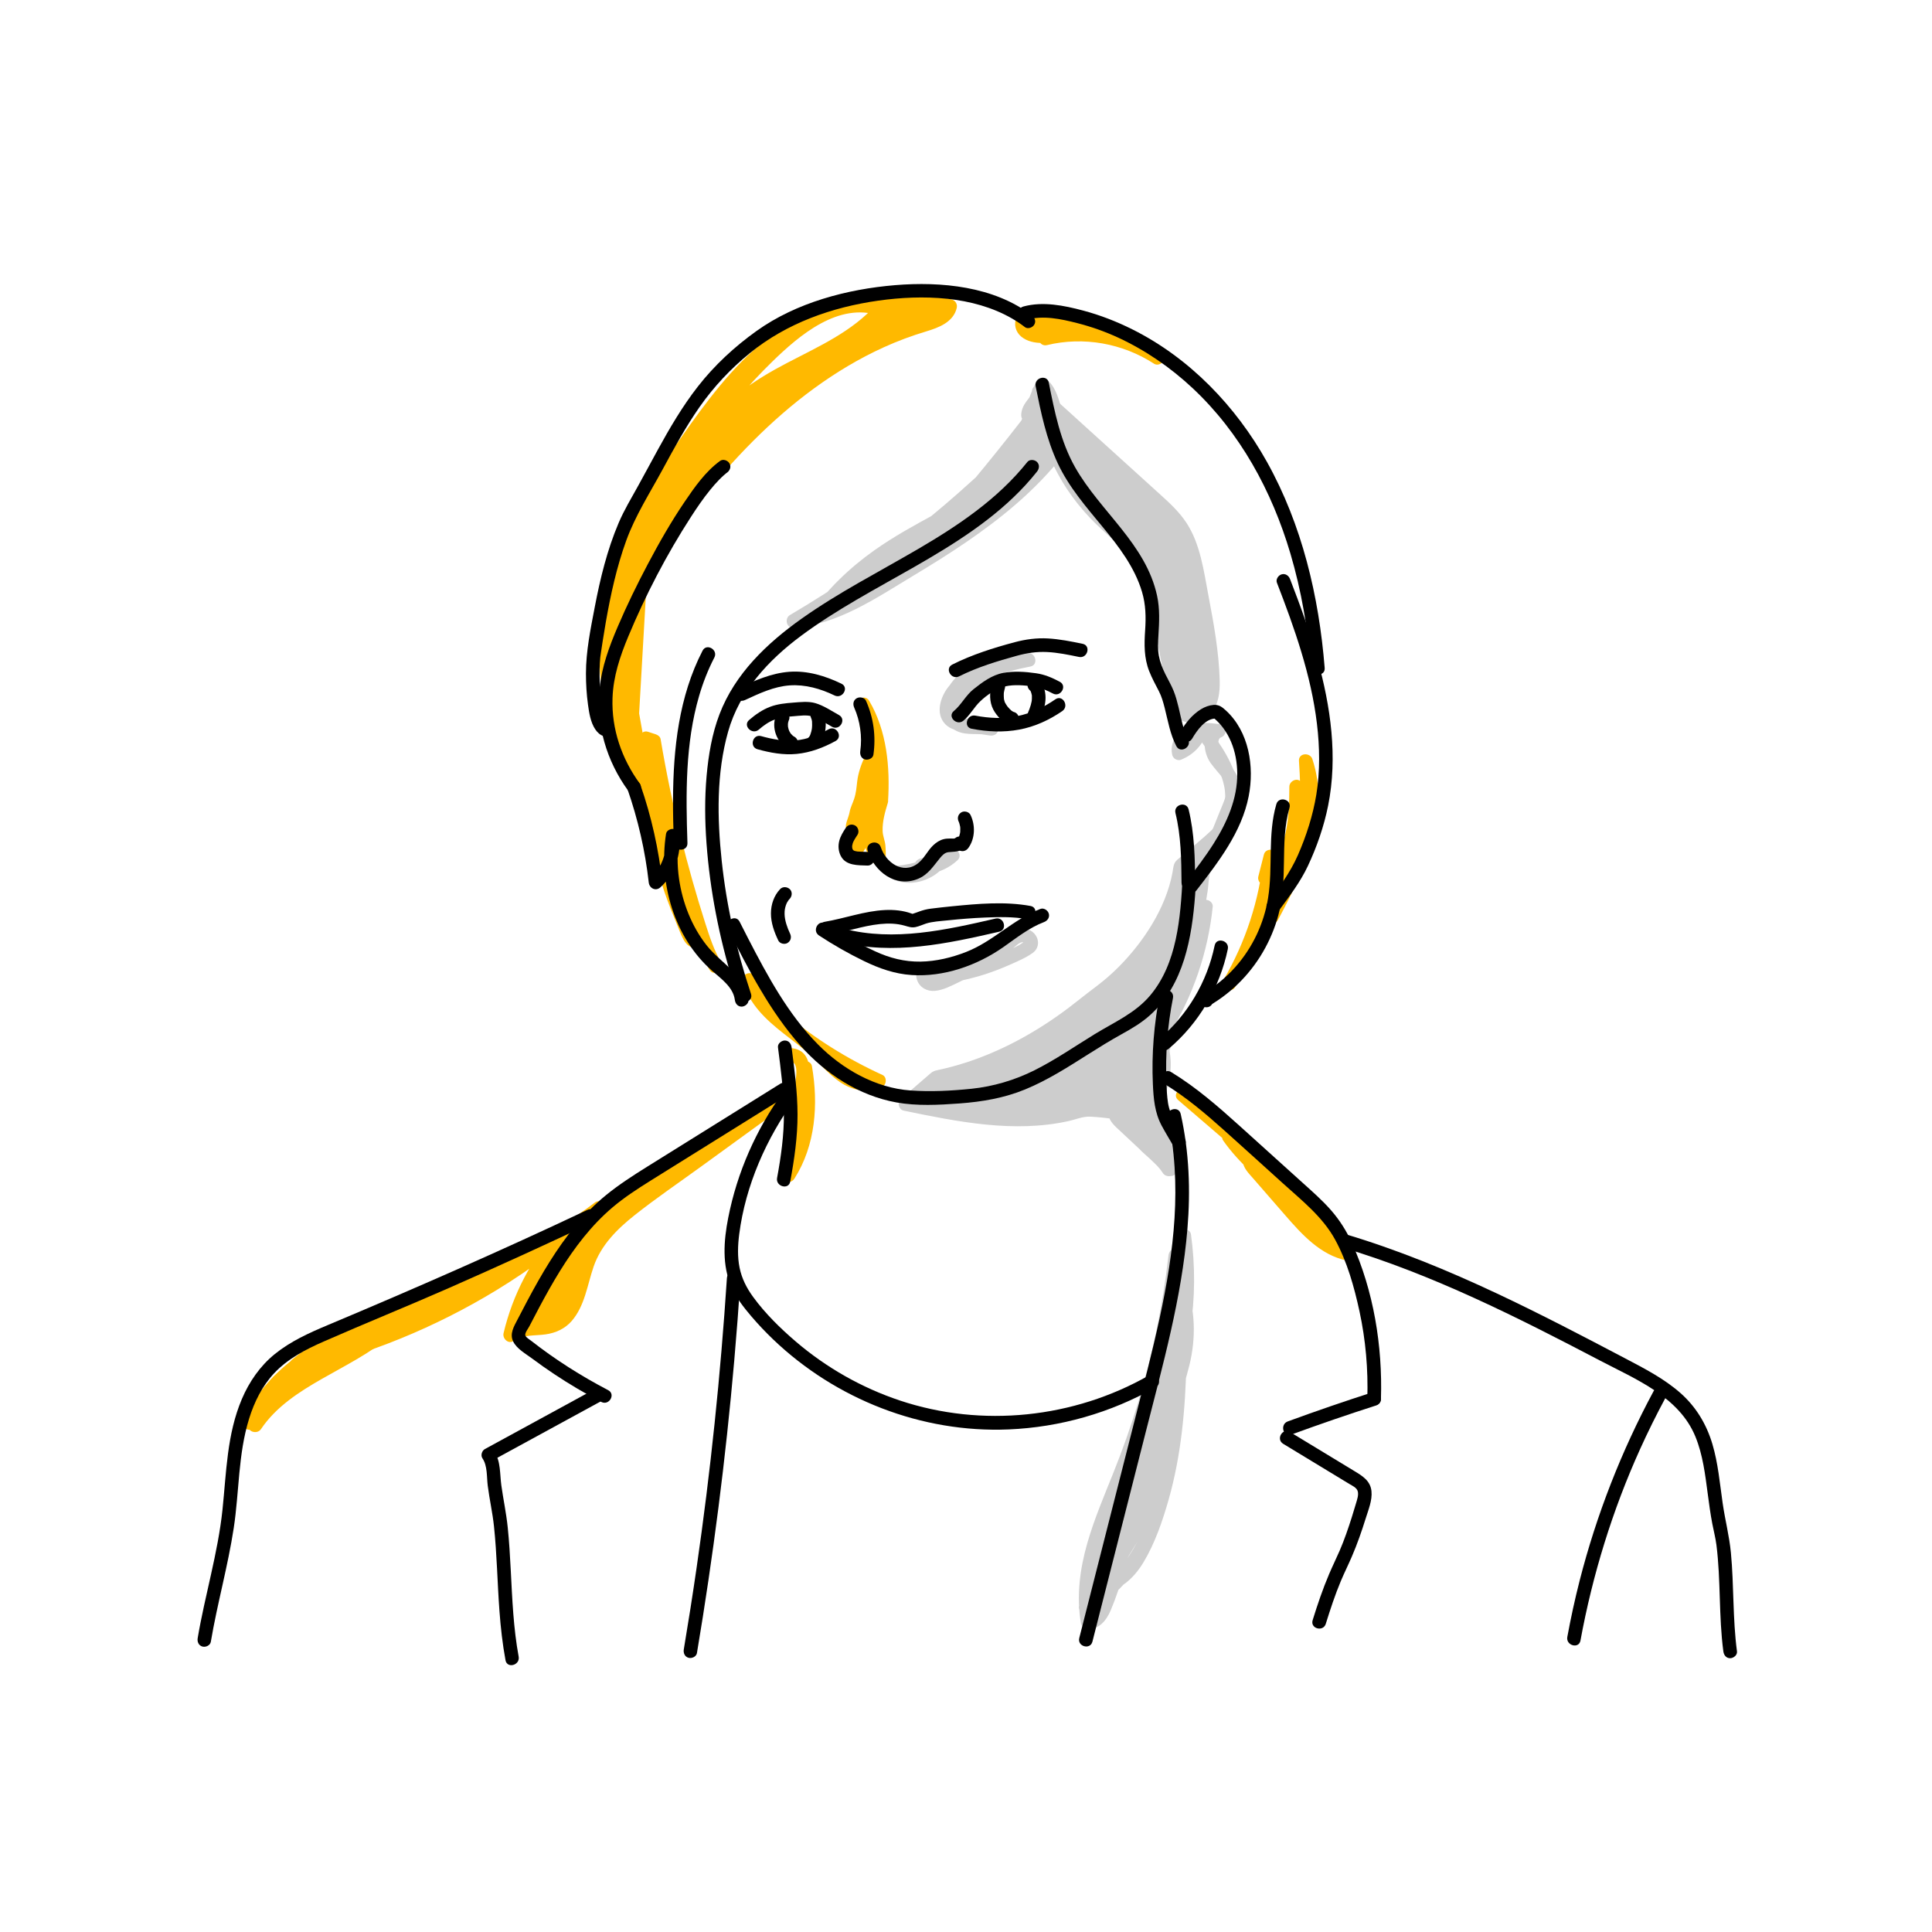 <?xml version="1.0" encoding="iso-8859-1"?>
<!-- Generator: Adobe Illustrator 27.8.0, SVG Export Plug-In . SVG Version: 6.00 Build 0)  -->
<svg version="1.1" id="Ebene_1" xmlns="http://www.w3.org/2000/svg" xmlns:xlink="http://www.w3.org/1999/xlink" x="0px" y="0px"
	 viewBox="0 0 566.929 566.929" style="enable-background:new 0 0 566.929 566.929;" xml:space="preserve">
<g>
	<g>
		<path style="fill:#FFB900;" d="M209.916,283.522c-2.027-3.431-3.423-7.519-4.719-11.552
			c-5.725-17.824-10.193-36.187-13.276-54.556c-0.775-0.255-1.551-0.509-2.326-0.764c-0.918,9.638,1.416,20.544,3.714,30.964
			c0.699,3.172,1.4,6.351,2.299,9.476c1.682,5.846,4.023,11.398,6.349,16.905c0.51,1.208,1.572,2.651,2.04,1.791
			c-2.26-9.859-9.049-18.107-10.307-27.997c1.154,0.252,2.073,2.209,2.711,3.927c2.03,5.463,3.621,11.182,4.709,16.932
			c-2.433-6.009-4.437-12.314-5.947-18.71c3.671,9.461,7.343,18.923,11.014,28.384c0.467,1.204,1.749,2.506,1.841,1.316
			c-4.403-8.024-8.558-16.591-11.098-25.876c-3.038-11.103-3.68-22.901-7.852-33.478c0.164,5.215,1.205,10.714,2.996,15.832
			c0.387-1.809,0.169-4.111-0.58-6.124c0.78,2.208,1.145,4.628,1.026,6.799"/>
		<g>
			<path style="fill:#FFB900;" d="M211.642,282.513c-2.095-3.61-3.399-7.577-4.665-11.535c-1.354-4.233-2.634-8.489-3.842-12.766
				c-2.461-8.714-4.62-17.513-6.471-26.376c-1.037-4.965-1.973-9.951-2.816-14.953c-0.116-0.691-0.779-1.194-1.397-1.397
				c-0.775-0.255-1.551-0.509-2.326-0.764c-1.333-0.438-2.422,0.709-2.532,1.929c-0.594,6.593,0.22,13.229,1.369,19.72
				c1.204,6.8,2.621,13.652,4.452,20.313c0.93,3.383,2.094,6.695,3.369,9.962c0.575,1.473,1.173,2.936,1.779,4.396
				c0.636,1.53,1.184,3.185,1.993,4.631c0.642,1.148,1.686,2.401,3.133,2.37c0.682-0.015,1.28-0.343,1.721-0.842
				c0.747-0.844,0.577-1.745,0.316-2.764c-0.738-2.874-1.852-5.633-3.056-8.339c-2.736-6.146-6.137-12.071-7.053-18.84
				c-0.82,0.82-1.64,1.64-2.46,2.46c0.274,0.089,0.605,0.927,0.727,1.165c0.37,0.723,0.637,1.491,0.913,2.254
				c0.618,1.712,1.191,3.441,1.718,5.183c1.081,3.571,1.963,7.197,2.665,10.861c1.286-0.354,2.571-0.709,3.857-1.063
				c-2.449-6.081-4.429-12.334-5.947-18.71c-1.286,0.354-2.571,0.709-3.857,1.063c2.618,6.747,5.236,13.494,7.854,20.241
				c0.632,1.629,1.264,3.257,1.896,4.886c0.597,1.54,1.036,3.328,1.989,4.689c0.756,1.08,1.917,2.134,3.348,1.724
				c0.767-0.219,1.34-0.82,1.572-1.576c0.306-0.996-0.112-1.735-0.574-2.584c-3.09-5.681-5.971-11.496-8.206-17.572
				c-2.277-6.192-3.673-12.584-4.862-19.059c-1.332-7.252-2.568-14.566-5.255-21.467c-0.763-1.959-4.016-1.894-3.929,0.532
				c0.202,5.571,1.25,11.095,3.068,16.363c0.589,1.706,3.464,2.089,3.857,0c0.455-2.417,0.234-4.868-0.58-7.188
				c-0.846-2.408-4.69-1.389-3.857,1.063c0.697,2.052,1.043,4.1,0.954,6.268c-0.105,2.574,3.895,2.569,4,0
				c0.102-2.485-0.298-4.98-1.097-7.331c-1.286,0.354-2.571,0.709-3.857,1.063c0.568,1.616,0.902,3.354,0.58,5.061
				c1.286,0,2.571,0,3.857,0c-1.705-4.942-2.735-10.072-2.925-15.3c-1.31,0.177-2.619,0.354-3.929,0.532
				c2.966,7.615,4.16,15.72,5.672,23.708c1.551,8.192,3.853,16.028,7.232,23.659c1.883,4.252,4.015,8.387,6.247,12.465
				c-0.067-0.514-0.134-1.027-0.202-1.541c0.015-0.02,0.03-0.04,0.046-0.06c0.398-0.306,0.797-0.613,1.195-0.919
				c-0.048,0.018-0.096,0.035-0.144,0.053c0.354,0,0.709,0,1.063,0c0.376,0.077,0.243,0.33,0.078-0.044
				c-0.075-0.171-0.197-0.325-0.278-0.494c-0.261-0.549-0.447-1.146-0.667-1.712c-0.481-1.241-0.963-2.482-1.444-3.723
				c-0.993-2.559-1.986-5.118-2.979-7.678c-1.956-5.041-3.912-10.082-5.868-15.123c-0.915-2.358-4.466-1.493-3.857,1.063
				c1.518,6.377,3.499,12.63,5.947,18.71c0.952,2.363,4.35,1.51,3.857-1.063c-0.822-4.287-1.893-8.522-3.233-12.677
				c-0.635-1.968-1.28-3.961-2.126-5.851c-0.723-1.615-1.697-3.154-3.458-3.728c-1.615-0.527-2.648,1.07-2.46,2.46
				c1.357,10.028,8.006,18.249,10.307,27.997c0.171-0.649,0.343-1.297,0.514-1.946c0.033-0.019,0.065-0.038,0.098-0.057
				c0.336-0.091,0.673-0.182,1.009-0.273c-0.062-0.005-0.123-0.01-0.185-0.015c0.336,0.091,0.673,0.182,1.009,0.273
				c-0.314-0.149-0.637-0.886-0.83-1.315c-0.415-0.918-0.785-1.86-1.172-2.79c-0.76-1.825-1.506-3.655-2.213-5.501
				c-1.434-3.742-2.674-7.545-3.642-11.435c-1.939-7.796-3.759-15.775-4.721-23.757c-0.514-4.264-0.727-8.568-0.341-12.853
				c-0.844,0.643-1.688,1.286-2.532,1.929c0.775,0.255,1.551,0.509,2.326,0.764c-0.466-0.466-0.931-0.931-1.397-1.397
				c3.032,17.995,7.319,35.777,12.835,53.172c1.454,4.584,2.936,9.234,5.362,13.413C209.48,286.757,212.938,284.746,211.642,282.513
				L211.642,282.513z"/>
		</g>
	</g>
	<g>
		<path style="fill:#FFB900;" d="M186.704,223.978c-3.625-17.686-3.462-36.166,0.472-53.783c-7.134,20.83-6.08,44.44,2.882,64.525
			c-2.67-14.93-5.34-29.86-8.01-44.789c-0.952-5.325-1.907-10.774-1.061-16.118c0.892-5.636,3.719-10.733,6.497-15.692
			c9.119-16.279,18.743-33.128,33.947-43.69c12.144-8.437,27.426-12.533,37.164-23.747c-10.718-3.746-22.021,3.444-30.419,11.191
			c-24.691,22.777-41.854,53.872-48.125,87.19c-0.894,4.751-1.575,9.59-1.246,14.416c0.529,7.749,3.621,15.045,6.669,22.166
			c-9.548-20.386-10.208-44.892-1.774-65.781c4.238-10.496,10.579-19.954,17.02-29.214c9.345-13.437,19.421-27.034,33.478-35.174
			c13.368-7.741,29.791-9.817,44.613-5.638c-0.647,3.196-4.319,4.515-7.396,5.429c-35.281,10.475-61.871,40.029-82.468,71.02
			c0.464-1.879,0.928-3.757,1.392-5.636"/>
		<g>
			<path style="fill:#FFB900;" d="M188.633,223.446c-3.525-17.367-3.358-35.419,0.472-52.72c0.558-2.522-3.03-3.5-3.857-1.063
				c-5.667,16.687-6.245,35.022-1.834,52.073c1.241,4.799,2.91,9.463,4.918,13.993c0.398,0.898,1.676,1.179,2.497,0.818
				c0.963-0.423,1.339-1.35,1.158-2.359c-2.347-13.125-4.695-26.25-7.042-39.375c-1.12-6.265-2.715-12.703-2.184-19.11
				c0.498-6.013,3.563-11.415,6.451-16.572c5.317-9.495,10.682-19.085,17.441-27.65c3.331-4.221,6.997-8.191,11.087-11.688
				c3.994-3.415,8.439-6.185,13.053-8.679c10.221-5.525,21.383-10.085,29.218-19.015c1.018-1.161,0.593-2.846-0.883-3.343
				c-11.367-3.831-22.719,3.191-30.974,10.452c-8.389,7.38-15.825,15.942-22.351,24.995c-13.03,18.075-22.318,38.929-26.957,60.728
				c-1.508,7.089-2.729,14.332-1.71,21.575c0.992,7.058,3.83,13.649,6.613,20.152c1.151-0.673,2.303-1.346,3.454-2.019
				c-5.274-11.343-7.71-23.92-7.353-36.408c0.366-12.814,3.84-25.172,9.865-36.462c3.164-5.929,6.851-11.56,10.652-17.095
				c3.474-5.059,6.983-10.107,10.748-14.955c7.366-9.484,15.894-18.411,26.707-23.933c12.387-6.326,27.077-7.733,40.459-4.015
				c-0.466-0.82-0.931-1.64-1.397-2.46c-0.735,3.085-5.142,3.745-7.681,4.548c-3.807,1.205-7.536,2.649-11.182,4.276
				c-7.136,3.183-13.902,7.162-20.255,11.705c-13.031,9.318-24.339,20.83-34.373,33.273c-5.745,7.124-11.101,14.552-16.17,22.17
				c1.218,0.514,2.437,1.027,3.655,1.541c0.464-1.879,0.928-3.757,1.392-5.636c0.617-2.499-3.239-3.565-3.857-1.063
				c-0.464,1.879-0.928,3.757-1.392,5.636c-0.554,2.245,2.406,3.418,3.656,1.541c8.963-13.469,18.835-26.397,30.283-37.863
				c11.178-11.196,23.92-20.956,38.375-27.532c4.03-1.833,8.188-3.376,12.427-4.65c3.683-1.107,7.984-2.701,8.98-6.882
				c0.251-1.053-0.325-2.162-1.397-2.46c-12.582-3.495-26.309-2.771-38.431,2.11c-11.895,4.789-21.516,13.345-29.619,23.117
				c-4.071,4.91-7.814,10.082-11.465,15.308c-3.95,5.653-7.865,11.346-11.338,17.309c-6.795,11.667-11.233,24.273-12.376,37.768
				c-1.249,14.742,1.398,29.722,7.634,43.134c0.455,0.979,1.866,1.226,2.736,0.717c1.027-0.601,1.144-1.739,0.717-2.736
				c-2.381-5.563-4.751-11.205-5.88-17.18c-1.151-6.09-0.415-12.233,0.735-18.262c2.013-10.553,5.125-20.895,9.229-30.822
				c8.088-19.566,20.193-37.534,35.367-52.3c7.97-7.756,19.433-17.498,31.412-13.461c-0.294-1.114-0.588-2.229-0.883-3.343
				c-7.071,8.058-17.024,12.404-26.331,17.284c-4.753,2.492-9.362,5.193-13.6,8.5c-4.292,3.35-8.148,7.222-11.638,11.395
				c-7.225,8.638-12.946,18.379-18.453,28.164c-2.92,5.189-6.103,10.436-7.597,16.254c-1.629,6.341-0.654,12.791,0.473,19.125
				c2.685,15.089,5.396,30.173,8.094,45.259c1.219-0.514,2.437-1.027,3.656-1.541c-6.761-15.259-8.888-32.63-6.172-49.088
				c0.779-4.72,1.953-9.366,3.492-13.896c-1.286-0.354-2.571-0.709-3.857-1.063c-3.991,18.03-4.145,36.751-0.472,54.847
				C185.288,227.031,189.144,225.964,188.633,223.446L188.633,223.446z"/>
		</g>
	</g>
	<g>
		<path style="fill:#FFB900;" d="M306.707,99.34c11.126-2.748,23.324-0.652,32.948,5.661c-1.66-2.263-4.382-3.398-6.979-4.39
			c-8.249-3.15-16.639-5.914-25.137-8.279c-1.542-0.429-3.158-0.848-4.72-0.505c-1.562,0.343-3.033,1.699-2.962,3.325
			c0.1,2.272,2.819,3.347,5.049,3.464c2.36,0.125,4.741-0.19,6.992-0.923c1.899-0.619,3.738-1.54,5.726-1.701
			c1.988-0.161,4.256,0.706,4.937,2.615"/>
		<g>
			<path style="fill:#FFB900;" d="M307.239,101.268c10.721-2.589,22.17-0.532,31.407,5.46c1.593,1.033,3.982-1.123,2.736-2.736
				c-3.11-4.031-8.318-5.408-12.914-7.07c-5.357-1.937-10.771-3.713-16.235-5.324c-4.262-1.257-11.38-4.061-13.922,1.474
				c-0.92,2.003-0.327,4.303,1.356,5.699c1.728,1.433,3.993,1.864,6.184,1.873c3.175,0.014,6.051-0.843,9.004-1.9
				c1.387-0.496,4.914-1.687,5.777,0.395c0.413,0.997,1.326,1.709,2.46,1.397c0.942-0.259,1.813-1.456,1.397-2.46
				c-1.762-4.251-6.389-4.674-10.293-3.333c-2.291,0.787-4.481,1.681-6.928,1.853c-1.513,0.106-3.699,0.257-4.966-0.817
				c-1.152-0.977,0.351-1.957,1.373-2.067c1.048-0.112,2.123,0.219,3.121,0.491c1.231,0.336,2.457,0.69,3.681,1.048
				c4.774,1.395,9.512,2.915,14.206,4.559c2.619,0.917,5.229,1.863,7.816,2.867c1.931,0.749,4.124,1.642,5.429,3.334
				c0.912-0.912,1.824-1.824,2.736-2.736c-10.125-6.567-22.766-8.694-34.489-5.863C303.675,98.015,304.734,101.873,307.239,101.268
				L307.239,101.268z"/>
		</g>
	</g>
	<g>
		<path style="fill:#FFB900;" d="M229.196,299.07c8.726,7.305,18.421,13.408,28.74,18.089c-3.105,1.733-7.072,0.825-10.061-1.109
			s-5.301-4.752-7.906-7.194c-7.245-6.793-17.511-11.666-20.054-21.355"/>
		<g>
			<path style="fill:#FFB900;" d="M227.781,300.484c8.864,7.395,18.638,13.612,29.145,18.402c0-1.151,0-2.303,0-3.454
				c-2.955,1.542-6.451,0.115-8.919-1.715c-2.773-2.056-4.962-4.817-7.534-7.104c-4.477-3.982-9.651-7.168-13.801-11.52
				c-2.222-2.33-3.974-4.998-4.829-8.123c-0.678-2.48-4.538-1.427-3.857,1.063c1.793,6.556,6.784,11.186,11.957,15.244
				c2.633,2.066,5.338,4.047,7.833,6.281c2.942,2.634,5.447,5.743,8.733,7.983c3.643,2.483,8.404,3.449,12.435,1.345
				c1.252-0.653,1.36-2.834,0-3.454c-10.183-4.642-19.74-10.606-28.335-17.776C228.646,296.017,225.802,298.832,227.781,300.484
				L227.781,300.484z"/>
		</g>
	</g>
	<g>
		<path style="fill:#FFB900;" d="M236.315,313.338c1.894,10.714,0.947,22.375-4.912,31.48c1.332-9.118,2.664-18.235,3.996-27.353
			c0.237-1.621,0.47-3.301,0.026-4.876c-0.445-1.575-1.766-3.019-3.376-3.033"/>
		<g>
			<path style="fill:#FFB900;" d="M234.387,313.87c1.754,10.13,0.901,21.094-4.71,29.939c1.219,0.514,2.437,1.027,3.656,1.541
				c1.047-7.164,2.093-14.328,3.14-21.491c0.729-4.99,3.629-15.725-4.422-16.302c-2.569-0.184-2.557,3.817,0,4
				c2.269,0.163,1.577,4.303,1.386,5.622c-0.438,3.012-0.88,6.024-1.32,9.036c-0.88,6.024-1.76,12.048-2.64,18.072
				c-0.314,2.151,2.361,3.582,3.656,1.541c6.205-9.781,7.049-21.847,5.114-33.021c-0.184-1.065-1.492-1.663-2.46-1.397
				C234.658,311.719,234.202,312.802,234.387,313.87L234.387,313.87z"/>
		</g>
	</g>
	<g>
		<path style="fill:#FFB900;" d="M228.046,323.66c-12.613,9.155-25.225,18.311-37.838,27.466
			c-6.881,4.995-14.093,10.402-17.325,18.353c-2.824,6.948-3.19,16.349-9.981,19.301c-4.193,1.823-9.52,0.25-13.209,2.977
			c2.547-10.964,7.891-21.242,15.365-29.551c-17.648,8.001-35.295,16.003-52.943,24.004c-8.713,3.951-17.542,7.972-24.929,14.116
			c25.937-5.967,50.652-17.389,72.141-33.338c-8.73,1.247-17.251,3.998-25.093,8.099c14.89-4.075,29.004-11.07,41.34-20.489
			c-5.745,10.737-12.419,20.958-19.919,30.506c3.65-7.089,8.222-13.685,13.559-19.562c-2.29,5.888-4.581,11.775-6.871,17.663
			c0.506-3.131,1.659-6.153,3.36-8.812c0.708,2.282,0.28,4.898-1.116,6.824c3.291-15.673,13.549-29.686,27.36-37.374
			c-2.194,4.58-5.802,8.444-10.182,10.908c15.953-11.72,32.27-22.926,48.918-33.595"/>
		<g>
			<path style="fill:#FFB900;" d="M227.036,321.933c-13.621,9.887-27.396,19.594-40.863,29.689
				c-5.423,4.066-10.826,8.604-14.024,14.709c-2.71,5.172-3.097,11.218-5.825,16.35c-1.459,2.745-3.583,4.446-6.698,4.935
				c-3.738,0.587-7.674,0.128-10.943,2.413c0.979,0.753,1.959,1.506,2.938,2.259c2.503-10.619,7.574-20.526,14.851-28.668
				c1.568-1.755-0.376-4.069-2.424-3.141c-10.785,4.89-21.569,9.779-32.354,14.669c-10.276,4.659-20.728,9.056-30.803,14.141
				c-5.356,2.703-10.484,5.798-15.12,9.622c-1.64,1.353,0.156,3.757,1.946,3.343c20.392-4.716,40.024-12.737,57.899-23.626
				c5.055-3.079,9.963-6.392,14.719-9.914c1.869-1.384,0.734-3.987-1.541-3.656c-8.932,1.303-17.562,4.142-25.57,8.3
				c-2.032,1.055-0.621,4.251,1.541,3.656c15.1-4.162,29.352-11.208,41.817-20.691c-0.912-0.912-1.824-1.824-2.736-2.736
				c-5.668,10.564-12.21,20.663-19.606,30.101c1.047,0.808,2.094,1.616,3.141,2.424c3.589-6.928,8.014-13.367,13.246-19.157
				c-1.114-0.649-2.229-1.297-3.343-1.946c-2.29,5.888-4.581,11.775-6.871,17.663c1.286,0.354,2.571,0.709,3.857,1.063
				c0.513-2.992,1.546-5.761,3.159-8.334c-1.219-0.159-2.437-0.319-3.656-0.478c0.53,1.891,0.189,3.669-0.914,5.283
				c1.218,0.514,2.437,1.027,3.656,1.541c3.234-15.138,12.915-28.584,26.441-36.178c-0.912-0.912-1.824-1.824-2.736-2.736
				c-2.097,4.289-5.316,7.812-9.465,10.19c0.673,1.151,1.346,2.303,2.019,3.454c15.948-11.71,32.263-22.915,48.918-33.595
				c2.16-1.385,0.157-4.849-2.019-3.454c-16.656,10.68-32.971,21.885-48.918,33.595c-2.029,1.49-0.268,4.765,2.019,3.454
				c4.697-2.692,8.521-6.76,10.9-11.625c0.857-1.753-0.91-3.762-2.736-2.736c-11.181,6.277-20.008,16.389-24.99,28.178
				c-1.419,3.359-2.527,6.824-3.289,10.391c-0.48,2.248,2.367,3.426,3.655,1.541c1.673-2.447,2.114-5.523,1.318-8.365
				c-0.474-1.692-2.75-1.923-3.656-0.478c-1.778,2.837-2.996,5.99-3.562,9.29c-0.437,2.55,2.921,3.469,3.857,1.063
				c2.29-5.888,4.581-11.775,6.871-17.663c0.731-1.878-2.055-3.371-3.343-1.946c-5.454,6.037-10.129,12.742-13.871,19.967
				c-0.457,0.881-0.304,1.968,0.515,2.58c0.719,0.537,2.004,0.638,2.626-0.156c7.613-9.714,14.396-20.034,20.232-30.911
				c0.859-1.601-1.032-4.033-2.736-2.736c-12.208,9.287-26.071,16.211-40.862,20.288c0.514,1.218,1.027,2.437,1.541,3.655
				c7.706-4.001,16.025-6.644,24.615-7.897c-0.514-1.218-1.027-2.437-1.541-3.655c-16.633,12.316-35.182,21.993-54.851,28.451
				c-5.53,1.816-11.141,3.374-16.812,4.685c0.649,1.114,1.297,2.229,1.946,3.343c8.114-6.693,17.971-10.832,27.465-15.137
				c10.634-4.821,21.268-9.643,31.902-14.464c6.033-2.735,12.067-5.471,18.1-8.206c-0.808-1.047-1.616-2.094-2.424-3.141
				c-7.729,8.648-13.218,19.141-15.879,30.433c-0.369,1.567,1.426,3.315,2.938,2.259c2.719-1.901,6.279-1.481,9.417-1.925
				c2.954-0.418,5.696-1.663,7.668-3.951c3.822-4.436,4.56-10.557,6.4-15.918c2.169-6.323,6.914-11.04,12.045-15.107
				c6.229-4.938,12.843-9.433,19.275-14.102c7.849-5.698,15.699-11.395,23.548-17.093c0.873-0.634,1.301-1.739,0.718-2.736
				C229.269,321.789,227.915,321.295,227.036,321.933L227.036,321.933z"/>
		</g>
	</g>
	<g>
		<path style="fill:#FFB900;" d="M90.437,399.482c-7.588,2.876-13.564,9.805-15.385,17.838c0.98-3.98,3.294-7.607,6.468-10.137
			c-2.849,3.428-5.698,6.855-8.547,10.283c5.725-11.308,15.897-20.2,27.741-24.251c1.552-0.531,3.556-0.857,4.572,0.449
			c-3.508,2.614-7.946,3.47-11.981,5.115c-8.488,3.461-15.38,10.771-18.43,19.548c11.236-16.925,36.899-19.643,46.644-37.5"/>
		<g>
			<path style="fill:#FFB900;" d="M89.905,397.554c-8.347,3.24-14.729,10.495-16.782,19.235c-0.587,2.5,3.212,3.564,3.857,1.063
				c0.953-3.695,2.998-6.845,5.953-9.254c-0.943-0.943-1.886-1.886-2.828-2.828c-2.849,3.428-5.698,6.855-8.547,10.283
				c1.047,0.808,2.094,1.616,3.141,2.424c3.102-6.067,7.424-11.383,12.722-15.669c2.575-2.083,5.406-3.871,8.361-5.361
				c1.428-0.72,2.89-1.364,4.39-1.919c0.913-0.338,2.885-1.35,3.698-0.447c0.135-1.047,0.27-2.094,0.405-3.141
				c-3.103,2.243-6.783,3.146-10.322,4.456c-3.252,1.204-6.289,2.821-9.044,4.931c-5.513,4.221-9.647,9.928-11.965,16.472
				c-0.793,2.239,2.454,3.331,3.656,1.541c4.384-6.53,11.126-10.866,17.834-14.7c6.921-3.956,14.134-7.527,20.286-12.669
				c3.407-2.848,6.37-6.236,8.523-10.131c1.247-2.255-2.207-4.275-3.454-2.019c-3.789,6.853-10.15,11.463-16.759,15.372
				c-6.853,4.053-14.107,7.497-20.455,12.352c-3.637,2.781-6.869,5.963-9.429,9.776c1.218,0.514,2.437,1.027,3.655,1.541
				c2.071-5.847,5.977-11.124,11.023-14.75c2.585-1.858,5.388-3.243,8.389-4.286c3.473-1.207,7.064-2.251,10.08-4.432
				c1.074-0.776,1.329-2.115,0.405-3.141c-2.764-3.069-7.497-0.713-10.531,0.611c-3.543,1.546-6.893,3.525-9.971,5.863
				c-6.229,4.732-11.385,10.757-14.952,17.732c-0.974,1.905,1.611,4.265,3.141,2.424c2.849-3.428,5.698-6.855,8.547-10.283
				c1.657-1.994-0.831-4.458-2.828-2.828c-3.446,2.81-5.874,6.722-6.982,11.019c1.286,0.354,2.571,0.709,3.857,1.063
				c1.714-7.297,6.939-13.705,13.988-16.441c1.006-0.391,1.704-1.343,1.397-2.46C92.101,397.99,90.917,397.161,89.905,397.554
				L89.905,397.554z"/>
		</g>
	</g>
	<g>
		<path style="fill:#FFB900;" d="M256.477,225.991l-0.842-5.204c-0.035,4.657,0.434,9.687,0.964,14.639
			c0.005-0.018,0.01-0.036,0.016-0.054C256.562,232.493,256.537,229.16,256.477,225.991z"/>
		<g>
			<path style="fill:#FFB900;" d="M258.405,225.459c-0.281-1.735-0.561-3.469-0.842-5.204c-0.157-0.968-1.307-1.566-2.194-1.433
				c-0.975,0.147-1.729,0.949-1.734,1.964c-0.027,4.895,0.445,9.777,0.964,14.639c0.105,0.989,0.68,1.839,1.734,1.964
				c0.985,0.117,1.912-0.457,2.194-1.433c0.209-0.722,0.069-1.617,0.059-2.363c-0.012-0.844-0.023-1.688-0.034-2.533
				c-0.022-1.69-0.044-3.381-0.076-5.071c-0.02-1.08-0.905-2-2-2c-1.068,0-2.02,0.915-2,2c0.03,1.6,0.052,3.199,0.072,4.799
				c0.01,0.76,0.019,1.521,0.03,2.281c0.005,0.347,0.01,0.694,0.015,1.041c0.003,0.212,0.007,0.424,0.01,0.636
				c0.003,0.155-0.076,0.638,0.067,0.146c1.31,0.177,2.619,0.354,3.929,0.532c-0.519-4.862-0.991-9.744-0.964-14.639
				c-1.31,0.177-2.619,0.354-3.929,0.532c0.281,1.735,0.561,3.469,0.842,5.204c0.173,1.067,1.5,1.661,2.46,1.397
				C258.143,227.607,258.578,226.529,258.405,225.459z"/>
		</g>
	</g>
	<g>
		<path style="fill:#FFB900;" d="M258.59,235.079c0.725-11.093-0.889-21.094-5.233-28.375l2.278,14.083
			c0.013-1.748,0.09-3.45,0.272-5.067c0.348,2.176,0.49,6.079,0.57,10.271l1.064,6.578c-0.308,0.782-0.628,1.741-0.926,2.803
			c0.002,0.082,0.003,0.163,0.005,0.244c-0.007-0.063-0.013-0.127-0.02-0.19c-1.429,5.122-2.313,12.778,1.337,16.567
			c0-1.267-0.05-2.598-0.131-3.974C256.202,243.851,257.23,239.441,258.59,235.079z"/>
		<g>
			<path style="fill:#FFB900;" d="M260.59,235.079c0.623-9.954-0.351-20.624-5.506-29.384c-1.218-2.07-4.002-0.6-3.656,1.541
				c0.759,4.694,1.519,9.388,2.278,14.083c0.368,2.276,3.905,1.657,3.929-0.532c0.019-1.694,0.093-3.382,0.272-5.067
				c-1.31,0.177-2.619,0.354-3.929,0.532c0.542,3.573,0.082,7.253,0.656,10.804c0.326,2.015,0.652,4.029,0.978,6.044
				c0-0.354,0-0.709,0-1.063c-0.423,1.102-1.015,2.382-0.993,3.579c1.333,0,2.667,0,4,0c-0.007-0.063-0.013-0.127-0.02-0.19
				c-0.226-2.125-3.291-2.855-3.929-0.532c-1.6,5.835-2.626,13.654,1.851,18.513c1.188,1.29,3.421,0.273,3.414-1.414
				c-0.006-1.318-0.003-2.661-0.131-3.974c-0.138-1.416-0.763-2.7-0.807-4.163c-0.084-2.826,0.695-5.569,1.521-8.244
				c0.761-2.465-3.099-3.519-3.857-1.063c-0.885,2.867-1.671,5.84-1.67,8.863c0,1.436,0.194,2.893,0.59,4.274
				c0.4,1.393,0.348,2.859,0.355,4.308c1.138-0.471,2.276-0.943,3.414-1.414c-1.646-1.786-1.984-4.391-1.99-6.726
				c-0.007-2.679,0.461-5.317,1.168-7.895c-1.31-0.177-2.619-0.354-3.929-0.532c0.007,0.063,0.013,0.127,0.02,0.19
				c0.266,2.5,4.049,2.63,4,0c-0.009-0.503,0.412-1.321,0.584-1.803c0.228-0.639,0.369-1.082,0.265-1.781
				c-0.046-0.311-0.101-0.622-0.151-0.932c-0.233-1.44-0.466-2.88-0.699-4.319c-0.252-1.558-0.181-2.872-0.238-4.533
				c-0.081-2.359-0.191-4.721-0.546-7.057c-0.147-0.969-1.314-1.565-2.194-1.433c-1.048,0.158-1.626,0.946-1.734,1.964
				c-0.179,1.685-0.253,3.373-0.272,5.067c1.31-0.177,2.619-0.354,3.929-0.532c-0.759-4.694-1.519-9.388-2.278-14.083
				c-1.218,0.514-2.437,1.027-3.656,1.541c4.805,8.166,5.539,18.106,4.96,27.365C256.429,237.649,260.43,237.64,260.59,235.079z"/>
		</g>
	</g>
	<g>
		<path style="fill:#FFB900;" d="M255.521,222.951c-3.553,7.708-0.647,7.399-4.2,15.107c0,2.097-2.351,5.764-0.297,4.637
			c0.761,0.741-0.336,6.357-0.842,7.297c0.9,0.915,3.427-5.056,3.68-6.325c1.174-5.891,2.348-11.782,3.522-17.673"/>
		<g>
			<path style="fill:#FFB900;" d="M253.794,221.941c-1.081,2.381-1.938,4.744-2.252,7.346c-0.227,1.878-0.301,3.304-0.904,5.141
				c-0.425,1.294-1.107,2.59-1.323,3.846c-0.172,0.996-0.592,1.928-0.877,2.893c-0.283,0.957-0.429,2.004,0.224,2.85
				c0.884,1.145,2.221,0.982,3.371,0.404c-0.808-0.104-1.616-0.208-2.424-0.313c-0.32-0.658-0.428-0.808-0.323-0.452
				c-0.028-0.263-0.031-0.266-0.01-0.009c0.014,0.298,0.006,0.596-0.01,0.894c-0.029,0.54-0.094,1.077-0.183,1.61
				c-0.101,0.61-0.22,1.217-0.364,1.818c-0.067,0.278-0.145,0.553-0.22,0.829c-0.043,0.157-0.338,0.787-0.044,0.184
				c-0.353,0.724-0.406,1.857,0.313,2.424c3.558,2.802,6.028-4.107,6.822-6.512c0.851-2.578,1.146-5.438,1.677-8.099
				c0.682-3.423,1.364-6.846,2.047-10.269c0.501-2.514-3.354-3.59-3.857-1.063c-1.095,5.493-2.189,10.986-3.284,16.479
				c-0.262,1.316-0.623,2.526-1.171,3.73c-0.305,0.671-0.63,1.337-1.007,1.97c-0.149,0.251-0.307,0.495-0.476,0.732
				c0.246-0.344-0.074,0.061-0.077,0.048c-0.027-0.113,1.205-0.357,1.346-0.301c0.294,0.171,0.588,0.343,0.883,0.514
				c-0.024-0.019-0.048-0.038-0.072-0.057c0.104,0.808,0.208,1.616,0.313,2.424c0.692-1.42,0.94-3.066,1.156-4.615
				c0.24-1.725,0.545-3.654-0.627-5.106c-0.575-0.713-1.688-0.683-2.424-0.313c0.259-0.088,0.529-0.097,0.81-0.028
				c0.294,0.171,0.588,0.343,0.883,0.514c-0.02-0.021-0.04-0.042-0.06-0.062c0.171,0.294,0.343,0.588,0.514,0.883
				c0.075,0.187-0.081,0.585-0.002,0.464c0.079-0.122,0.092-0.36,0.136-0.508c0.125-0.423,0.282-0.838,0.421-1.256
				c0.316-0.951,0.566-1.909,0.605-2.916c-0.091,0.336-0.182,0.673-0.273,1.009c1.201-2.645,2.06-5.23,2.334-8.126
				c0.227-2.404,0.795-4.621,1.866-6.98c0.446-0.983,0.282-2.152-0.717-2.736C255.673,220.722,254.243,220.953,253.794,221.941
				L253.794,221.941z"/>
		</g>
	</g>
	<g>
		<path style="fill:#FFB900;" d="M368.031,338.417c-0.982,0.106-1.549,1.304-1.375,2.293s0.855,1.796,1.51,2.549
			c3.553,4.085,7.106,8.17,10.659,12.255c4.704,5.408,9.941,11.134,16.918,12.442c-9.263-13.609-25.624-20.784-35.075-34.258
			c7.716,5.787,15.158,11.953,22.292,18.468c-11.944-10.261-23.889-20.522-35.833-30.783"/>
		<g>
			<path style="fill:#FFB900;" d="M367.499,336.489c-1.905,0.428-3.006,2.35-2.843,4.222c0.179,2.068,1.775,3.594,3.065,5.077
				c3.122,3.59,6.244,7.18,9.367,10.769c4.922,5.658,10.424,11.789,18.124,13.328c1.562,0.312,3.324-1.387,2.259-2.938
				c-9.415-13.7-25.511-20.749-35.075-34.258c-0.912,0.912-1.824,1.824-2.736,2.736c7.582,5.697,14.879,11.766,21.887,18.156
				c0.943-0.943,1.886-1.886,2.828-2.828c-11.944-10.261-23.889-20.522-35.833-30.783c-1.943-1.669-4.785,1.148-2.828,2.828
				c11.944,10.261,23.889,20.522,35.833,30.783c1.934,1.661,4.748-1.078,2.828-2.828c-7.261-6.621-14.84-12.879-22.696-18.781
				c-1.589-1.194-3.859,1.15-2.736,2.736c4.808,6.791,11.189,12.06,17.62,17.241c6.322,5.093,12.815,10.265,17.456,17.018
				c0.753-0.979,1.506-1.959,2.259-2.938c-6.185-1.236-10.711-5.908-14.739-10.449c-2.503-2.822-4.958-5.689-7.434-8.535
				c-1.238-1.423-2.476-2.847-3.715-4.271c-0.515-0.592-1.137-1.181-1.527-1.869c-0.093-0.165-0.219-0.341-0.239-0.535
				c-0.024-0.236-0.108-0.013-0.06-0.024C371.073,339.782,370.011,335.925,367.499,336.489L367.499,336.489z"/>
		</g>
	</g>
	<g>
		<path style="fill:#FFB900;" d="M360.723,288.609c6.678-11.325,10.841-24.179,12.09-37.328c-0.546,2.15-1.091,4.3-1.637,6.449
			c4.042-2.751,6.582-7.361,7.824-12.147s1.322-9.795,1.352-14.745c0.416,0.494,0.832,0.987,1.247,1.481
			c0.714-0.629,1.429-1.259,2.143-1.888c-0.81,8.768-4.35,17.254-9.986,23.934c4.852-2.9,7.791-8.372,8.969-13.973
			c1.178-5.601,0.816-11.404,0.448-17.12c2.577,7.588,2.009,15.993-0.182,23.706c-2.191,7.713-5.923,14.865-9.681,21.923"/>
		<g>
			<path style="fill:#FFB900;" d="M362.45,289.619c6.871-11.72,11.046-24.825,12.363-38.337c0.221-2.266-3.383-2.682-3.929-0.532
				c-0.546,2.15-1.091,4.3-1.637,6.449c-0.399,1.574,1.443,3.304,2.938,2.259c9.256-6.474,10.101-18.295,10.167-28.619
				c-1.138,0.471-2.276,0.943-3.414,1.414c0.416,0.494,0.832,0.987,1.247,1.481c0.727,0.863,2.074,0.664,2.828,0
				c0.714-0.629,1.429-1.259,2.143-1.888c-1.138-0.471-2.276-0.943-3.414-1.414c-0.799,8.213-4.109,16.184-9.4,22.52
				c-1.376,1.648,0.364,4.407,2.424,3.141c11.2-6.885,11.15-21.259,10.407-32.82c-1.31,0.177-2.619,0.354-3.929,0.532
				c5.09,15.369-2.568,30.761-9.662,44.088c-1.209,2.271,2.243,4.295,3.454,2.019c7.598-14.274,15.506-30.739,10.065-47.17
				c-0.674-2.035-4.08-1.832-3.929,0.532c0.637,9.92,1.373,23.342-8.426,29.366c0.808,1.047,1.616,2.094,2.424,3.141
				c6.026-7.216,9.661-15.997,10.572-25.349c0.181-1.864-2.238-2.45-3.414-1.414c-0.714,0.629-1.429,1.259-2.143,1.888
				c0.943,0,1.886,0,2.828,0c-0.416-0.494-0.832-0.987-1.247-1.481c-1.156-1.373-3.404-0.214-3.414,1.414
				c-0.055,8.646-0.289,19.642-8.186,25.165c0.979,0.753,1.959,1.506,2.938,2.259c0.546-2.15,1.091-4.3,1.637-6.449
				c-1.31-0.177-2.619-0.354-3.929-0.532c-1.247,12.792-5.319,25.236-11.817,36.318C357.692,289.825,361.148,291.84,362.45,289.619
				L362.45,289.619z"/>
		</g>
	</g>
	<g>
		<path style="fill:#CDCDCD;" d="M345.929,221.038c2.988-1.175,5.401-3.764,6.412-6.858c-0.882,0.079-1.749,0.246-2.583,0.568
			C347.272,215.709,345.225,218.427,345.929,221.038z"/>
		<g>
			<path style="fill:#CDCDCD;" d="M346.46,222.967c1.826-0.728,3.481-1.779,4.83-3.224c1.352-1.448,2.355-3.153,2.979-5.031
				c0.383-1.154-0.663-2.651-1.929-2.532c-1.392,0.131-2.685,0.407-3.957,0.996c-0.949,0.44-1.838,1.117-2.538,1.891
				c-1.602,1.77-2.453,4.135-1.846,6.502C344.26,222.583,345.445,223.295,346.46,222.967c1.046-0.339,1.675-1.374,1.397-2.46
				c-0.041-0.16-0.074-0.321-0.099-0.484c0.024,0.177,0.048,0.354,0.071,0.532c-0.05-0.387-0.05-0.77-0.002-1.157
				c-0.024,0.177-0.048,0.354-0.071,0.532c0.044-0.303,0.114-0.601,0.213-0.891c0.022-0.063,0.039-0.177,0.084-0.228
				c-0.055,0.063-0.211,0.473-0.065,0.164c0.063-0.134,0.131-0.265,0.205-0.393c0.082-0.144,0.171-0.284,0.265-0.421
				c0.046-0.067,0.237-0.318,0.02-0.04c-0.225,0.288-0.007,0.012,0.031-0.034c0.205-0.245,0.429-0.475,0.667-0.689
				c0.05-0.045,0.101-0.089,0.153-0.133c0.248-0.209-0.048,0.015-0.128,0.091c0.117-0.112,0.277-0.202,0.413-0.29
				c0.268-0.173,0.549-0.313,0.834-0.456c0.198-0.099-0.506,0.191-0.158,0.067c0.08-0.028,0.159-0.06,0.239-0.088
				c0.199-0.07,0.401-0.131,0.605-0.185c0.407-0.108,0.82-0.183,1.236-0.24c-0.177,0.024-0.354,0.048-0.532,0.071
				c0.167-0.021,0.334-0.039,0.502-0.055c-0.643-0.844-1.286-1.688-1.929-2.532c-0.065,0.195-0.133,0.389-0.208,0.58
				c-0.057,0.146-0.235,0.442,0.045-0.098c-0.039,0.076-0.069,0.157-0.105,0.234c-0.165,0.356-0.349,0.704-0.551,1.041
				c-0.193,0.323-0.407,0.629-0.626,0.935c-0.227,0.317,0.312-0.381,0.063-0.081c-0.065,0.079-0.129,0.159-0.195,0.237
				c-0.121,0.143-0.245,0.283-0.373,0.42c-0.255,0.273-0.524,0.534-0.805,0.78c-0.14,0.123-0.293,0.233-0.43,0.359
				c0.44-0.403,0.207-0.158,0.081-0.066c-0.082,0.06-0.165,0.119-0.248,0.177c-0.306,0.212-0.623,0.408-0.949,0.587
				c-0.178,0.097-0.358,0.19-0.541,0.277c-0.092,0.044-0.184,0.084-0.277,0.127c-0.321,0.146,0.454-0.186,0.103-0.046
				c-0.502,0.2-0.912,0.436-1.195,0.919c-0.251,0.429-0.357,1.061-0.202,1.541c0.157,0.484,0.456,0.951,0.919,1.195
				C345.365,223,345.971,223.162,346.46,222.967z"/>
		</g>
	</g>
	<g>
		<path style="fill:#CDCDCD;" d="M356.979,222.903c0.977,1.355,2.206,2.616,3.21,3.963c-1.136-3.056-2.839-5.867-4.718-8.567
			C355.487,219.889,356.061,221.629,356.979,222.903z"/>
		<g>
			<path style="fill:#CDCDCD;" d="M355.252,223.913c0.57,0.783,1.181,1.533,1.807,2.271c0.269,0.317,0.539,0.632,0.804,0.951
				c0.132,0.159,0.264,0.318,0.393,0.479c0.064,0.08,0.128,0.161,0.192,0.241c0.183,0.228-0.286-0.378,0.014,0.021
				c0.606,0.805,1.507,1.236,2.497,0.818c0.847-0.358,1.509-1.423,1.158-2.359c-1.216-3.242-2.95-6.209-4.92-9.044
				c-0.491-0.707-1.375-1.205-2.259-0.919c-0.829,0.268-1.486,1.024-1.468,1.929C353.51,220.267,354.113,222.298,355.252,223.913
				c0.602,0.853,1.775,1.337,2.736,0.717c0.847-0.546,1.363-1.822,0.717-2.736c-0.212-0.3-0.405-0.612-0.573-0.939
				c-0.082-0.159-0.138-0.367-0.241-0.511c0.072,0.101,0.124,0.326,0.042,0.081c-0.038-0.113-0.081-0.224-0.118-0.337
				c-0.119-0.362-0.214-0.731-0.284-1.105c-0.011-0.061-0.053-0.384-0.02-0.083c0.033,0.303-0.001-0.022-0.007-0.082
				c-0.02-0.206-0.029-0.412-0.033-0.619c-1.242,0.336-2.485,0.673-3.727,1.009c0.921,1.325,1.803,2.678,2.6,4.082
				c0.383,0.675,0.746,1.362,1.083,2.062c0.177,0.367,0.38,0.743,0.515,1.128c-0.174-0.497,0.059,0.147,0.096,0.238
				c0.077,0.192,0.15,0.385,0.223,0.579c1.219-0.514,2.437-1.027,3.656-1.541c-0.584-0.776-1.199-1.525-1.828-2.264
				c-0.269-0.316-0.537-0.632-0.801-0.952c-0.131-0.159-0.258-0.321-0.388-0.481c-0.18-0.223,0.199,0.271,0.032,0.041
				c-0.075-0.103-0.152-0.204-0.226-0.306c-0.315-0.434-0.66-0.772-1.195-0.919c-0.479-0.132-1.116-0.072-1.541,0.202
				C355.134,221.715,354.594,223.008,355.252,223.913z"/>
		</g>
	</g>
	<g>
		<path style="fill:#CDCDCD;" d="M357.644,214.48c-1.712-0.231-3.477-0.448-5.185-0.312c1.019,1.357,2.037,2.731,3.012,4.132
			C355.455,216.595,356.082,215.065,357.644,214.48z"/>
		<g>
			<path style="fill:#CDCDCD;" d="M358.176,212.551c-1.894-0.255-3.802-0.528-5.717-0.384c-0.719,0.054-1.35,0.347-1.727,0.991
				c-0.329,0.563-0.416,1.465,0,2.019c1.023,1.363,2.037,2.734,3.012,4.132c0.255,0.366,0.538,0.642,0.956,0.818
				c0.397,0.168,0.88,0.237,1.302,0.101c0.838-0.271,1.472-1.021,1.468-1.929c-0.001-0.3,0.016-0.597,0.055-0.895
				c-0.024,0.177-0.048,0.354-0.071,0.532c0.058-0.398,0.156-0.786,0.309-1.158c-0.067,0.159-0.134,0.318-0.202,0.478
				c0.117-0.27,0.26-0.522,0.436-0.757c-0.104,0.135-0.208,0.27-0.313,0.405c0.167-0.213,0.354-0.402,0.567-0.568
				c-0.135,0.104-0.27,0.208-0.405,0.313c0.209-0.155,0.43-0.282,0.668-0.387c-0.159,0.067-0.319,0.134-0.478,0.202
				c0.045-0.019,0.091-0.038,0.137-0.055c0.5-0.194,0.915-0.44,1.195-0.919c0.251-0.429,0.357-1.061,0.202-1.541
				c-0.157-0.484-0.457-0.951-0.919-1.195c-0.448-0.237-1.047-0.393-1.541-0.202c-0.709,0.275-1.271,0.581-1.846,1.085
				c-0.406,0.356-0.757,0.819-1.012,1.295c-0.554,1.034-0.788,2.201-0.783,3.369c1.242-0.336,2.485-0.673,3.727-1.009
				c-0.975-1.398-1.989-2.769-3.012-4.132c-0.576,1.003-1.151,2.006-1.727,3.009c1.702-0.128,3.402,0.073,5.086,0.299
				c-0.177-0.024-0.354-0.048-0.532-0.071c0.033,0.004,0.066,0.009,0.099,0.013c0.266,0.083,0.532,0.095,0.798,0.036
				c0.266-0.012,0.514-0.091,0.744-0.237c0.415-0.243,0.811-0.718,0.919-1.195c0.117-0.512,0.091-1.087-0.202-1.541
				C359.111,213.067,358.676,212.619,358.176,212.551z"/>
		</g>
	</g>
	<g>
		<path style="fill:#CDCDCD;" d="M327.75,310.392c1.726-1.253,3.186-2.886,4.226-4.767c-0.565,0.446-1.137,0.883-1.714,1.314
			c-0.269,0.254-0.542,0.502-0.807,0.76c0.054-0.099,0.114-0.193,0.166-0.293c-3.588,2.626-7.379,4.956-11.329,6.97
			c-1.438,1.681-2.633,3.572-3.532,5.6C319.91,317.9,324.53,314.759,327.75,310.392z"/>
		<g>
			<path style="fill:#CDCDCD;" d="M328.759,312.119c2.017-1.493,3.703-3.292,4.943-5.484c0.487-0.862,0.282-1.984-0.515-2.58
				c-0.86-0.643-1.819-0.478-2.626,0.156c-0.861,0.677-1.729,1.315-2.521,2.074c1.047,0.808,2.094,1.616,3.141,2.424
				c0.056-0.097,0.112-0.195,0.166-0.293c0.437-0.775,0.321-1.789-0.313-2.424c-0.583-0.583-1.716-0.829-2.424-0.313
				c-2.82,2.055-5.759,3.941-8.812,5.632c-0.739,0.409-1.499,0.781-2.235,1.194c-0.84,0.472-1.373,1.277-1.941,2.04
				c-1.026,1.376-1.884,2.858-2.59,4.421c-0.337,0.747-0.385,1.542,0.156,2.221c0.452,0.568,1.363,1.018,2.102,0.717
				c5.593-2.279,10.546-5.628,14.185-10.504c0.647-0.866,0.141-2.234-0.717-2.736c-1.021-0.597-2.088-0.151-2.736,0.717
				c-2.951,3.953-7.266,6.82-11.794,8.665c0.753,0.979,1.506,1.959,2.259,2.938c0.664-1.471,1.462-2.872,2.411-4.179
				c0.392-0.54,0.66-0.832,1.247-1.14c0.748-0.392,1.49-0.796,2.226-1.211c2.856-1.61,5.61-3.392,8.259-5.323
				c-0.912-0.912-1.824-1.824-2.736-2.736c-0.055,0.098-0.11,0.196-0.166,0.293c-1.136,1.982,1.498,4,3.141,2.424
				c0.791-0.759,1.657-1.396,2.521-2.074c-1.047-0.808-2.094-1.616-3.141-2.424c-0.887,1.568-2.054,2.973-3.508,4.049
				c-0.867,0.642-1.305,1.732-0.717,2.736C326.523,312.257,327.886,312.766,328.759,312.119z"/>
		</g>
	</g>
	<g>
		<path style="fill:#CDCDCD;" d="M345.331,287.297c4.06-10.206,6.7-20.996,7.815-31.948c1.464-3.633,2.928-7.266,4.392-10.899
			c-0.097,0.093-0.187,0.191-0.289,0.281l-10.909,9.442c-1.297,11.913-9.559,24.207-17.687,31.98
			c-2.633,2.518-5.505,4.798-8.539,6.863c-0.159,0.136-0.316,0.277-0.476,0.412c-12.881,10.84-28.379,19.408-44.877,22.699
			l-9.061,7.843c12.785,2.641,25.763,5.295,38.773,4.324c4.663-0.348,9.356-1.233,13.84-2.689c2.986,0.09,5.965,0.363,8.918,0.822
			c-0.137,0.996,0.696,1.981,1.47,2.706c2.356,2.207,4.712,4.413,7.068,6.62l0.048-1.823c-3.091-3.903-6.016-7.942-8.757-12.108
			c0.023-0.013,0.047-0.025,0.07-0.038c3.048,3.534,5.956,7.194,8.718,10.964c0.053-2.007,0.105-4.014,0.158-6.022
			c0.028-0.03,0.055-0.061,0.083-0.09c0.046,2.113,0.021,4.227-0.076,6.339c1.723,2.361,3.393,4.761,4.998,7.206
			c-1.729-1.98-3.409-4.004-5.046-6.064c-0.033,0.567-0.084,1.133-0.128,1.699c1.986,1.86,3.971,3.72,5.957,5.58
			c0.394,0.61,0.79,1.219,1.176,1.834c-0.028-0.276-0.07-0.55-0.1-0.826c0.25,0.234,0.501,0.469,0.751,0.703
			c-0.259-0.283-0.512-0.573-0.77-0.859c-0.722-6.54-2.091-13.003-4.082-19.264c2.527-4.423,3.435-9.825,2.363-14.82
			c0.797-1.971,1.074-4.054,0.298-5.78c6.812-10.928,11.134-23.466,12.442-36.344C351.027,273.127,348.179,280.212,345.331,287.297z
			 M328.561,313.483c-4.187,3.577-8.685,6.77-13.421,9.549c-0.528,0.058-1.044,0.131-1.528,0.231
			c0.295-1.126,0.678-2.225,1.148-3.285c-3.811,1.537-7.908,2.495-11.934,2.944c-4.964,0.553-9.955,0.497-14.952,0.343
			c10.558-1.024,20.935-4.051,30.418-8.886c2.995-3.503,7.013-6.109,11.453-7.189c-0.039,0.075-0.085,0.144-0.124,0.219
			c0.213-0.156,0.429-0.309,0.641-0.467c3.56-3.361,7.45-6.361,11.607-8.914L328.561,313.483z"/>
		<g>
			<path style="fill:#CDCDCD;" d="M347.26,287.829c2.707-6.843,4.797-13.919,6.21-21.142c0.342-1.749,0.646-3.506,0.909-5.269
				c0.271-1.818,0.264-3.834,0.719-5.606c0.467-1.817,1.471-3.638,2.173-5.38c0.732-1.816,1.464-3.633,2.196-5.449
				c0.785-1.949-2.021-3.232-3.343-1.946c-3.378,3.285-7.156,6.225-10.719,9.308c-1.122,0.971-1.089,2.303-1.349,3.71
				c-0.493,2.673-1.297,5.284-2.309,7.805c-2.018,5.031-4.954,9.782-8.303,14.032c-3.308,4.197-7.109,8.021-11.363,11.26
				c-2.239,1.705-4.451,3.401-6.657,5.149c-2.156,1.709-4.38,3.331-6.655,4.877c-8.989,6.108-18.856,10.989-29.375,13.812
				c-1.435,0.385-2.879,0.732-4.333,1.038c-0.789,0.166-1.351,0.382-1.954,0.893c-0.974,0.825-1.93,1.671-2.895,2.506
				c-1.975,1.71-3.951,3.419-5.926,5.129c-1.108,0.959-0.543,3.048,0.883,3.343c15.842,3.271,32.345,6.634,48.441,3.06
				c2.1-0.466,4.197-1.398,6.353-1.284c2.256,0.119,4.504,0.342,6.737,0.682c-0.489-0.643-0.979-1.286-1.468-1.929
				c-0.053,2.487,1.995,4.063,3.646,5.61c1.826,1.71,3.652,3.42,5.477,5.13c1.274,1.193,3.368,0.341,3.414-1.414
				c0.016-0.601,0.08-1.222,0.048-1.823c-0.056-1.027-0.852-1.746-1.451-2.516c-0.517-0.664-1.026-1.333-1.531-2.006
				c-2.104-2.803-4.118-5.671-6.048-8.596c-0.239,0.912-0.478,1.824-0.717,2.736c0.023-0.013,0.047-0.026,0.07-0.038
				c-0.808-0.104-1.616-0.208-2.424-0.313c2.936,3.413,5.74,6.931,8.405,10.56c1.135,1.545,3.671,1.102,3.727-1.009
				c0.053-2.007,0.105-4.014,0.158-6.022c-0.195,0.471-0.391,0.943-0.586,1.414c0.028-0.03,0.055-0.06,0.083-0.09
				c-1.138-0.471-2.276-0.943-3.414-1.414c0.025,1.301,0.03,2.601,0.004,3.901c-0.03,1.493-0.297,2.768,0.622,4.038
				c1.572,2.171,3.094,4.377,4.569,6.615c1.047-0.808,2.094-1.616,3.141-2.424c-1.727-1.984-3.407-4.006-5.046-6.064
				c-1.175-1.475-3.313-0.131-3.414,1.414c-0.073,1.108-0.344,2.209,0.458,3.113c0.729,0.822,1.651,1.546,2.453,2.298
				c1.602,1.5,3.19,2.848,4.367,4.711c0.964,1.526,3.977,1.093,3.727-1.009c-0.032-0.276-0.065-0.551-0.1-0.826
				c-1.138,0.471-2.276,0.943-3.414,1.414c0.25,0.234,0.501,0.469,0.751,0.703c1.888,1.768,4.552-0.92,2.828-2.828
				c-0.258-0.285-0.513-0.572-0.77-0.859c0.195,0.471,0.391,0.943,0.586,1.414c-0.759-6.723-2.118-13.342-4.154-19.796
				c-0.067,0.514-0.134,1.027-0.202,1.541c2.787-4.998,3.704-10.753,2.564-16.362c0,0.354,0,0.709,0,1.063
				c0.834-2.175,1.186-4.627,0.298-6.843c-0.067,0.514-0.134,1.027-0.202,1.541c7.016-11.321,11.335-24.115,12.715-37.354
				c0.102-0.976-0.839-1.858-1.734-1.964c-1.058-0.126-1.812,0.482-2.194,1.433c-2.848,7.085-5.695,14.17-8.543,21.256
				c-0.403,1.003,0.439,2.197,1.397,2.46C345.941,289.539,346.855,288.835,347.26,287.829c2.848-7.085,5.695-14.17,8.543-21.256
				c-1.31-0.177-2.619-0.354-3.929-0.532c-1.097,10.524-4.259,20.848-9.212,30.196c-0.583,1.1-1.19,2.187-1.82,3.261
				c-0.332,0.566-0.706,1.117-1.021,1.692c-0.544,0.991-0.296,1.496-0.048,2.488c0.278,1.113,0.03,2.254-0.332,3.319
				c-0.473,1.391,0.008,2.685,0.096,4.119c0.157,2.537-0.179,5.042-0.972,7.456c-0.372,1.132-0.885,2.159-1.418,3.22
				c-0.737,1.466,0.089,2.953,0.51,4.422c0.864,3.009,1.585,6.058,2.161,9.135c0.301,1.605,0.566,3.218,0.783,4.836
				c0.103,0.767,0.125,1.577,0.286,2.332c0.183,0.856,0.747,1.373,1.32,2.007c0.943-0.943,1.886-1.886,2.828-2.828
				c-0.25-0.234-0.501-0.469-0.751-0.703c-1.132-1.06-3.64-0.42-3.414,1.414c0.034,0.275,0.068,0.551,0.1,0.826
				c1.242-0.336,2.485-0.673,3.727-1.009c-0.471-0.745-0.902-1.578-1.488-2.239c-0.575-0.647-1.296-1.214-1.927-1.805
				c-1.343-1.258-2.687-2.516-4.03-3.775c0.195,0.471,0.391,0.943,0.586,1.414c0.045-0.566,0.091-1.132,0.128-1.699
				c-1.138,0.471-2.276,0.943-3.414,1.414c1.639,2.057,3.318,4.08,5.046,6.064c1.484,1.704,4.39-0.527,3.141-2.424
				c-1.608-2.442-3.277-4.842-4.998-7.206c0.091,0.336,0.182,0.673,0.273,1.009c0.092-2.113,0.117-4.225,0.076-6.339
				c-0.032-1.66-2.209-2.733-3.414-1.414c-0.892,0.977-0.691,2.353-0.723,3.589c-0.034,1.312-0.069,2.625-0.103,3.937
				c1.242-0.336,2.485-0.673,3.727-1.009c-2.866-3.903-5.873-7.698-9.03-11.369c-0.585-0.68-1.686-0.716-2.424-0.313
				c-0.023,0.013-0.047,0.026-0.07,0.038c-0.911,0.498-1.301,1.852-0.718,2.736c2.84,4.303,5.874,8.467,9.07,12.513
				c-0.195-0.471-0.391-0.943-0.586-1.414c-0.016,0.608-0.032,1.215-0.048,1.823c1.138-0.471,2.276-0.943,3.414-1.414
				c-1.472-1.379-2.945-2.758-4.417-4.137c-0.707-0.662-1.414-1.324-2.12-1.986c-0.451-0.422-1.43-1.093-1.415-1.788
				c0.017-0.789-0.627-1.801-1.468-1.929c-1.965-0.299-3.937-0.545-5.918-0.701c-0.94-0.074-1.882-0.13-2.825-0.168
				c-1.094-0.043-2.004,0.3-3.043,0.598c-3.753,1.079-7.61,1.774-11.505,2.066c-8.199,0.615-16.429-0.22-24.511-1.59
				c-4.597-0.78-9.164-1.72-13.73-2.663c0.294,1.114,0.588,2.229,0.883,3.343c3.02-2.614,6.041-5.229,9.061-7.843
				c-0.294,0.171-0.588,0.343-0.883,0.514c13.018-2.633,25.304-8.386,36.201-15.908c2.834-1.957,5.585-4.039,8.25-6.22
				c2.607-2.133,5.402-4.016,7.959-6.217c4.879-4.201,9.114-9.194,12.608-14.595c4.096-6.332,7.159-13.409,8.028-20.942
				c-0.195,0.471-0.391,0.943-0.586,1.414c3.722-3.222,7.669-6.292,11.198-9.723c-1.114-0.649-2.229-1.297-3.343-1.946
				c-0.732,1.816-1.464,3.633-2.196,5.449c-0.366,0.908-0.732,1.816-1.098,2.725c-0.353,0.875-0.876,1.811-1.098,2.725
				c-0.412,1.695-0.406,3.576-0.662,5.307c-0.271,1.84-0.586,3.674-0.943,5.499c-1.413,7.223-3.503,14.299-6.21,21.142
				c-0.397,1.005,0.435,2.196,1.397,2.46C345.936,289.538,346.861,288.837,347.26,287.829z"/>
			<path style="fill:#CDCDCD;" d="M327.146,312.068c-4.065,3.455-8.422,6.525-13.016,9.236c0.336-0.091,0.673-0.182,1.009-0.273
				c-0.69,0.082-1.377,0.173-2.059,0.303c0.82,0.82,1.64,1.64,2.46,2.46c0.26-0.953,0.555-1.9,0.946-2.808
				c0.326-0.756,0.392-1.532-0.156-2.221c-0.456-0.572-1.359-1.011-2.102-0.717c-8.447,3.35-17.396,3.486-26.354,3.215
				c0,1.333,0,2.667,0,4c7.965-0.794,15.795-2.594,23.257-5.507c1.859-0.726,3.698-1.509,5.506-2.353
				c0.867-0.405,1.859-0.775,2.664-1.3c0.746-0.486,1.299-1.323,1.937-1.939c2.535-2.448,5.624-4.181,9.039-5.049
				c-0.753-0.979-1.506-1.959-2.259-2.938c-0.042,0.073-0.083,0.146-0.125,0.219c-0.922,1.624,1.04,3.967,2.736,2.736
				c2.083-1.512,3.897-3.398,5.924-4.994c2.017-1.588,4.141-3.038,6.323-4.388c-0.808-1.047-1.616-2.094-2.424-3.141
				C336.018,301.763,331.582,306.916,327.146,312.068c-1.672,1.942,1.145,4.783,2.828,2.828c4.436-5.152,8.872-10.305,13.308-15.457
				c1.411-1.639-0.385-4.403-2.424-3.141c-2.214,1.37-4.346,2.854-6.405,4.446c-2.008,1.553-3.799,3.452-5.842,4.935
				c0.912,0.912,1.824,1.824,2.736,2.736c0.042-0.073,0.083-0.146,0.125-0.219c0.871-1.532-0.565-3.368-2.259-2.938
				c-3.489,0.887-6.672,2.575-9.443,4.862c-0.626,0.517-1.225,1.065-1.794,1.644c-0.78,0.793-1.313,1.207-2.328,1.697
				c-1.692,0.817-3.41,1.579-5.157,2.271c-7.237,2.869-14.869,4.758-22.617,5.531c-2.519,0.251-2.622,3.921,0,4
				c9.276,0.28,18.672,0.11,27.418-3.358c-0.753-0.979-1.506-1.959-2.259-2.938c-0.531,1.231-0.997,2.469-1.349,3.763
				c-0.425,1.561,0.997,2.739,2.46,2.46c0.669-0.127,1.39-0.127,2.005-0.433c0.743-0.369,1.45-0.864,2.153-1.303
				c1.36-0.847,2.698-1.729,4.013-2.645c2.648-1.843,5.201-3.824,7.659-5.914C331.939,313.227,329.098,310.409,327.146,312.068z"/>
		</g>
	</g>
	<g>
		<path style="fill:#CDCDCD;" d="M361.532,234.418c-0.206,0.626-0.452,1.244-0.696,1.85c-1.099,2.727-2.198,5.455-3.297,8.182
			C360.209,241.911,361.451,238.208,361.532,234.418z"/>
		<g>
			<path style="fill:#CDCDCD;" d="M359.603,233.886c-0.559,1.668-1.275,3.288-1.933,4.919c-0.687,1.705-1.374,3.409-2.061,5.114
				c-0.314,0.78,0.204,1.881,0.919,2.259c0.799,0.422,1.763,0.324,2.424-0.313c3.09-2.98,4.471-7.231,4.579-11.447
				c0.027-1.047-0.939-2.048-2-2c-1.107,0.05-1.971,0.879-2,2c-0.012,0.459-0.037,0.918-0.082,1.375
				c-0.01,0.107-0.025,0.214-0.034,0.321c-0.025,0.298,0.056-0.347,0.009-0.052c-0.034,0.212-0.065,0.423-0.104,0.634
				c-0.163,0.886-0.399,1.759-0.715,2.602c-0.037,0.098-0.078,0.195-0.114,0.294c-0.099,0.272,0.142-0.305,0.019-0.043
				c-0.089,0.189-0.173,0.38-0.266,0.567c-0.197,0.396-0.414,0.782-0.652,1.155c-0.112,0.175-0.228,0.348-0.348,0.517
				c-0.06,0.085-0.123,0.167-0.184,0.252c0.094-0.13,0.168-0.206,0.024-0.037c-0.306,0.36-0.619,0.707-0.96,1.035
				c1.114,0.649,2.229,1.297,3.343,1.946c0.687-1.705,1.374-3.409,2.061-5.114c0.657-1.631,1.373-3.251,1.933-4.919
				c0.333-0.993-0.383-2.229-1.397-2.46C360.958,232.237,359.96,232.823,359.603,233.886z"/>
		</g>
	</g>
	<g>
		<path style="fill:#CDCDCD;" d="M362.031,231.085c-0.137-1.588-0.889-2.942-1.841-4.219c0.241,0.649,0.459,1.307,0.645,1.979
			c0.497,1.788,0.737,3.69,0.697,5.573C361.89,233.331,362.129,232.218,362.031,231.085z"/>
		<g>
			<path style="fill:#CDCDCD;" d="M364.031,231.085c-0.189-1.949-0.956-3.664-2.114-5.229c-0.599-0.809-1.513-1.234-2.497-0.818
				c-0.851,0.359-1.504,1.42-1.158,2.359c0.434,1.177,0.795,2.38,1.023,3.615c0.026,0.138,0.05,0.277,0.072,0.416
				c0.01,0.06,0.081,0.635,0.046,0.292c-0.035-0.344,0.025,0.237,0.031,0.295c0.014,0.141,0.027,0.281,0.039,0.422
				c0.054,0.658,0.072,1.318,0.06,1.978c-0.018,0.996,0.775,1.835,1.734,1.964c1.005,0.135,1.884-0.475,2.194-1.433
				C363.861,233.714,364.128,232.389,364.031,231.085c-0.077-1.041-0.865-2.051-2-2c-1.017,0.046-2.083,0.883-2,2
				c0.021,0.282,0.028,0.563,0.014,0.846c-0.006,0.117-0.021,0.233-0.027,0.35c-0.017,0.154-0.007,0.093,0.028-0.183
				c-0.01,0.07-0.021,0.139-0.034,0.208c-0.094,0.537-0.24,1.061-0.408,1.579c1.31,0.177,2.619,0.354,3.929,0.532
				c0.049-2.76-0.46-5.498-1.414-8.083c-1.219,0.514-2.437,1.027-3.655,1.541c0.44,0.595,0.85,1.213,1.173,1.881
				c0.036,0.075,0.069,0.151,0.105,0.226c0.113,0.233-0.139-0.379-0.058-0.134c0.059,0.177,0.129,0.35,0.182,0.529
				c0.048,0.16,0.089,0.322,0.124,0.485c0.022,0.103,0.037,0.207,0.058,0.31c0.052,0.251-0.059-0.527-0.016-0.087
				c0.053,0.543,0.188,1.016,0.586,1.414c0.347,0.347,0.916,0.608,1.414,0.586C363.028,233.041,364.139,232.201,364.031,231.085z"/>
		</g>
	</g>
	<g>
		<path style="fill:#CDCDCD;" d="M305.587,116.199c11.208,10.159,22.417,20.317,33.625,30.476c2.561,2.321,5.149,4.673,7.079,7.558
			c3.163,4.726,4.326,10.506,5.421,16.116c1.82,9.324,3.645,18.686,4.145,28.179c0.16,3.043,0.124,6.311-1.552,8.836
			s-5.592,3.695-7.71,1.542c-1.075-1.092-1.422-2.702-1.721-4.218c-1.812-9.177-3.623-18.354-5.435-27.53
			c-0.611-3.095-1.233-6.224-2.535-9.089c-2.857-6.285-8.601-10.581-13.522-15.361c-5.518-5.358-10.236-11.665-13.228-18.806
			c-2.785-6.644-0.065-4.665-6.651-7.349c7.245,4.943,9.736-0.268,16.371,5.494c4.839,4.201,9.319,8.809,13.793,13.411
			c1.14,1.172,2.279,2.345,3.419,3.517c5.206,5.355,10.8,11.719,10.245,19.233c-0.849-1.368-1.699-2.736-2.548-4.103
			c2.762,10.465,5.523,20.931,8.285,31.396c0.993,3.765,1.996,7.62,1.694,11.506c-1.161-12.508-5.969-24.642-13.659-34.466"/>
		<g>
			<path style="fill:#CDCDCD;" d="M304.173,117.613c6.158,5.582,12.317,11.163,18.475,16.745
				c6.003,5.441,12.201,10.73,18.006,16.382c2.473,2.408,4.556,5.039,5.938,8.226c1.41,3.25,2.166,6.769,2.86,10.228
				c1.59,7.927,3.174,15.895,3.987,23.946c0.339,3.355,0.939,7.106,0.239,10.445c-0.451,2.149-2.266,5.248-4.981,4.338
				c-1.203-0.403-1.495-1.92-1.737-3.004c-0.449-2.014-0.806-4.052-1.206-6.076c-0.795-4.025-1.589-8.05-2.384-12.075
				c-0.755-3.823-1.491-7.651-2.267-11.47c-0.731-3.598-1.684-7.154-3.57-10.339c-3.436-5.799-8.954-9.843-13.632-14.551
				c-5.254-5.287-9.837-11.56-12.434-18.596c-0.547-1.482-0.781-3.485-1.94-4.65c-1.357-1.364-3.769-1.839-5.492-2.538
				c-2.199-0.891-3.323,2.47-1.541,3.656c1.612,1.072,3.393,1.974,5.303,2.364c1.449,0.296,2.902,0.321,4.373,0.353
				c1.326,0.028,2.557,0.159,3.78,0.761c1.958,0.964,3.543,2.587,5.132,4.047c3.573,3.283,6.97,6.749,10.353,10.225
				c3.132,3.219,6.428,6.356,9.205,9.897c2.785,3.55,4.968,7.655,4.691,12.281c1.242-0.336,2.485-0.673,3.727-1.009
				c-0.849-1.368-1.699-2.736-2.548-4.103c-1.186-1.91-4.244-0.689-3.656,1.541c1.891,7.165,3.781,14.329,5.672,21.494
				c0.931,3.527,1.868,7.052,2.791,10.581c0.887,3.389,1.671,6.769,1.444,10.296c1.333,0,2.667,0,4,0
				c-1.258-13.092-6.173-25.497-14.245-35.881c-0.664-0.854-2.132-0.697-2.828,0c-0.843,0.843-0.665,1.973,0,2.828
				c7.361,9.469,11.927,21.123,13.074,33.052c0.244,2.542,3.832,2.601,4,0c0.234-3.618-0.513-7.193-1.409-10.679
				c-0.926-3.598-1.893-7.186-2.841-10.778c-1.933-7.326-3.866-14.651-5.799-21.977c-1.219,0.514-2.437,1.027-3.655,1.541
				c0.849,1.368,1.699,2.736,2.548,4.103c1.078,1.735,3.61,0.953,3.727-1.009c0.557-9.314-6.735-16.435-12.711-22.582
				c-3.567-3.669-7.115-7.362-10.825-10.888c-3.074-2.921-6.426-6.677-10.798-7.477c-1.623-0.297-3.243-0.216-4.879-0.317
				c-2.086-0.129-3.882-0.972-5.605-2.118c-0.514,1.218-1.027,2.437-1.541,3.655c1.072,0.434,2.156,0.837,3.23,1.266
				c0.384,0.154-0.221-0.121,0.095,0.042c0.109,0.056,0.221,0.116,0.333,0.167c0.095,0.043,0.177,0.112,0.265,0.167
				c-0.493-0.309,0.056,0.128-0.341-0.336c0.059,0.068,0.079,0.172,0.138,0.237c0.183,0.203-0.129-0.39-0.042-0.087
				c0.086,0.296,0.187,0.588,0.277,0.883c0.322,1.052,0.68,2.089,1.092,3.109c2.73,6.757,6.884,12.82,11.884,18.102
				c4.645,4.907,10.536,8.919,14.076,14.78c1.972,3.265,2.757,6.959,3.49,10.658c0.811,4.098,1.618,8.197,2.428,12.296
				c0.826,4.186,1.653,8.372,2.479,12.558c0.644,3.26,0.971,7.455,4.357,9.097c2.843,1.38,6.428,0.26,8.487-1.999
				c2.365-2.594,2.778-6.329,2.689-9.691c-0.222-8.34-1.729-16.667-3.285-24.842c-1.391-7.306-2.372-15.339-6.604-21.662
				c-2.126-3.178-4.948-5.747-7.762-8.298c-3.141-2.847-6.282-5.693-9.422-8.54c-6.343-5.749-12.686-11.498-19.029-17.247
				c-1.601-1.451-3.202-2.902-4.804-4.354C305.098,113.059,302.26,115.88,304.173,117.613L304.173,117.613z"/>
		</g>
	</g>
	<g>
		<path style="fill:#CDCDCD;" d="M239.433,181.121c20.814-29.467,54.103-29.08,60.422-51.398c1.057-3.734,4.277-13.28,5.981-16.893
			c4.307,3.072,3.233,13.979,8.38,14.435c-2.686,4.934-4.83,1.248-6.139,6.793c1.317,0.868,3.289-0.751,2.862-2.351
			c-13.56,17.447-32.525,28.785-51.037,39.729c-8.519,5.036-17.403,10.19-27.103,10.787c19.993-11.74,38.827-25.772,56.081-41.783
			c7.324-6.796,18.451-15.494,15.925-25.55c0.092,2.556-3.23,4.371-3.138,6.927c0.517-0.926,1.647-1.395,2.607-1.083
			c-8.843,11.594-18.052,22.864-27.606,33.783"/>
		<g>
			<path style="fill:#CDCDCD;" d="M241.16,182.13c4.511-6.347,10.122-11.872,16.409-16.456c5.56-4.054,11.562-7.418,17.595-10.703
				c9.807-5.34,21.068-10.936,25.608-21.841c1.244-2.989,2.005-6.2,3.04-9.268c1.135-3.364,2.277-6.86,3.751-10.024
				c-0.912,0.239-1.824,0.478-2.736,0.717c0.287,0.215,0.672,0.74,0.962,1.247c0.345,0.603,0.591,1.195,0.82,1.844
				c0.572,1.622,0.968,3.298,1.48,4.938c0.989,3.171,2.496,6.25,6.127,6.678c-0.576-1.003-1.151-2.006-1.727-3.009
				c-0.443,0.78-0.922,1.48-1.621,1.919c-0.346,0.218-0.093,0.07-0.515,0.235c-0.382,0.149-0.775,0.281-1.143,0.463
				c-1.822,0.903-2.592,2.782-3.062,4.653c-0.209,0.83,0.13,1.841,0.919,2.259c3.173,1.678,6.377-1.332,5.8-4.61
				c-0.246-1.395-2.445-2.032-3.343-0.883c-7.345,9.405-16.411,17.238-26.157,24.062c-9.832,6.884-20.236,13.169-30.742,18.97
				c-6.145,3.394-12.729,6.409-19.827,6.897c0.336,1.242,0.673,2.485,1.009,3.727c12.666-7.45,24.796-15.774,36.341-24.864
				c5.864-4.618,11.569-9.437,17.104-14.445c4.512-4.083,9.26-8.074,13.285-12.649c4.302-4.89,7.785-10.916,6.196-17.634
				c-0.527-2.228-3.897-1.694-3.929,0.532c-0.016,1.109-1.058,2.103-1.666,2.959c-0.85,1.197-1.451,2.474-1.473,3.968
				c-0.03,2.076,2.669,2.597,3.727,1.009c0.105-0.157,0.145-0.211,0.348-0.164c-0.398-0.979-0.797-1.959-1.195-2.938
				c-8.722,11.427-17.832,22.556-27.294,33.378c-1.688,1.931,1.13,4.771,2.828,2.828c9.688-11.08,18.989-22.489,27.919-34.187
				c0.778-1.02-0.05-2.672-1.195-2.938c-1.99-0.463-3.744,0.319-4.866,2.002c1.242,0.336,2.485,0.673,3.727,1.009
				c0.016-1.109,1.058-2.103,1.666-2.959c0.85-1.197,1.451-2.474,1.473-3.968c-1.31,0.177-2.619,0.354-3.929,0.532
				c1.23,5.2-1.875,9.999-5.168,13.742c-3.828,4.351-8.327,8.139-12.606,12.033c-10.444,9.503-21.498,18.328-33.101,26.377
				c-6.573,4.559-13.318,8.867-20.213,12.923c-1.632,0.96-1.03,3.867,1.009,3.727c12.96-0.891,24.293-8.723,35.109-15.221
				c10.501-6.308,20.86-12.962,30.15-20.985c5.22-4.508,10.048-9.457,14.295-14.896c-1.114-0.294-2.229-0.588-3.343-0.883
				c-0.037-0.208,0.001-0.2-0.07-0.016c-0.07,0.181-0.201-0.076,0.146,0.108c0.306,0.753,0.613,1.506,0.919,2.259
				c0.184-0.733,0.447-1.716,0.867-2.084c-0.283,0.249,0.484-0.238,0.281-0.146c-0.108,0.049,0.476-0.171,0.614-0.226
				c1.906-0.754,3.169-2.087,4.175-3.859c0.815-1.435-0.259-2.836-1.727-3.009c0.224,0.026-0.333-0.134-0.225-0.086
				c-0.368-0.164-0.314-0.187-0.446-0.319c-0.314-0.315-0.535-0.681-0.827-1.26c-0.588-1.169-0.987-2.776-1.377-4.153
				c-0.879-3.1-1.81-6.327-4.496-8.343c-0.811-0.609-2.317-0.182-2.736,0.718c-2.662,5.715-4.489,11.852-6.329,17.869
				c-1.511,4.942-4.752,8.875-8.764,12.122c-4.504,3.646-9.745,6.371-14.815,9.132c-5.987,3.26-11.971,6.543-17.546,10.484
				c-7.322,5.176-13.749,11.366-18.95,18.685c-0.626,0.881-0.156,2.225,0.717,2.736C239.426,183.435,240.532,183.013,241.16,182.13
				L241.16,182.13z"/>
		</g>
	</g>
	<g>
		<g>
			<path style="fill:#CDCDCD;" d="M279.57,206.289c-0.761,0.23-1.521,0.461-2.282,0.691c0.844,0.643,1.688,1.286,2.532,1.929
				c0.438-4.299,3.447-8.017,7.061-10.183c4.487-2.69,9.851-3.217,14.977-3.072c-0.177-1.31-0.354-2.619-0.532-3.929
				c-4.659,0.9-9.308,2.108-13.743,3.811c-3.448,1.324-6.95,3.083-9.295,6.032c-2.343,2.947-3.9,7.873-0.881,10.959
				c1.475,1.508,3.512,1.893,5.51,2.188c2.505,0.369,5.01,0.735,7.516,1.102c1.067,0.156,2.149-0.265,2.46-1.397
				c0.286-1.039-0.349-2.18-1.397-2.46c-2.622-0.702-5.315-0.125-7.928-0.669c-1.119-0.233-3.561-1.503-2.847-3.001
				c0.375-0.787,1.431-1.293,2.12-1.753c1.198-0.801,2.397-1.603,3.595-2.404c2.463-1.647,4.927-3.294,7.39-4.942
				c2.129-1.424,0.129-4.89-2.019-3.454c-2.996,2.003-5.992,4.007-8.988,6.01c-2.416,1.616-5.81,3.217-6.167,6.462
				c-0.301,2.734,1.715,5.191,4.084,6.311c3.093,1.463,6.498,0.441,9.696,1.297c0.354-1.286,0.709-2.571,1.063-3.857
				c-2.192-0.321-4.384-0.643-6.576-0.964c-1.322-0.194-3.318-0.189-4.432-1.056c-1.09-0.848-0.788-2.569-0.375-3.682
				c0.479-1.292,1.343-2.386,2.346-3.313c2.2-2.031,5.108-3.21,7.901-4.17c3.929-1.35,7.951-2.405,12.03-3.194
				c2.279-0.44,1.651-3.867-0.532-3.929c-6.029-0.171-12.449,0.628-17.604,4c-4.613,3.018-7.869,7.721-8.433,13.256
				c-0.132,1.293,1.384,2.276,2.532,1.929c0.761-0.23,1.521-0.461,2.282-0.691C283.09,209.402,282.043,205.54,279.57,206.289
				L279.57,206.289z"/>
		</g>
	</g>
	<g>
		<g>
			<path style="fill:#CDCDCD;" d="M274.051,288.958c5.117-0.508,10.168-1.505,15.063-3.087c2.492-0.806,4.933-1.759,7.325-2.823
				c2.224-0.989,4.674-2.016,6.646-3.458c1.96-1.433,1.967-4.09,0.298-5.771c-1.816-1.829-4.449-1.547-6.489-0.256
				c-2.159,1.366-4.077,3.156-6.183,4.615c-2.089,1.448-4.247,2.797-6.462,4.044c-2.468,1.389-5.012,2.675-7.622,3.775
				c-0.759,0.32-2.699,1.311-3.51,0.652c-0.199-0.162-0.152-0.352-0.292-0.542c-0.276-0.373,0.381-0.245-0.13,0.069
				c2.189-1.346,0.182-4.807-2.019-3.454c-1.723,1.06-2.239,3.113-1.534,4.963c0.829,2.175,2.939,3.283,5.224,3.076
				c2.433-0.22,4.754-1.478,6.93-2.511c2.294-1.089,4.536-2.286,6.717-3.586c2.12-1.263,4.184-2.622,6.181-4.072
				c1.047-0.76,2.075-1.546,3.089-2.348c0.673-0.532,1.87-1.805,2.809-1.762c-0.031-0.001,0.512,0.159,0.462,0.165
				c0.07-0.009,0.046,0.107,0.091,0.121c0.081,0.024-0.015-0.389,0.088-0.391c-0.386,0.006-1.177,0.671-1.523,0.858
				c-0.653,0.353-1.311,0.696-1.974,1.028c-2.233,1.118-4.526,2.106-6.874,2.958c-5.257,1.909-10.746,3.185-16.312,3.737
				c-1.075,0.107-2,0.843-2,2C272.051,287.957,272.97,289.065,274.051,288.958L274.051,288.958z"/>
		</g>
	</g>
	<g>
		<g>
			<path style="fill:#CDCDCD;" d="M272.709,253.458c-0.435-1.077-1.381-1.862-2.611-1.541c-0.968,0.253-1.789,1.126-1.792,2.164
				c-0.003,1.054,0.71,2.005,1.719,2.313c0.755,0.231,1.549,0.152,2.32,0.056c3.253-0.405,6.211-1.78,8.619-4.01
				c1.716-1.589-0.468-4.176-2.424-3.141c-4.902,2.595-10.303,4.274-15.826,4.842c-0.889,0.091-1.678,0.558-1.929,1.468
				c-0.224,0.814,0.135,1.866,0.919,2.259c7.061,3.539,16.729-1.247,17.854-9.202c0.14-0.987-0.156-1.956-1.158-2.359
				c-0.932-0.375-1.961-0.048-2.497,0.818c-0.743,1.2-1.487,2.4-2.23,3.6c-1.36,2.194,2.099,4.205,3.454,2.019
				c0.743-1.2,1.487-2.4,2.23-3.6c-1.219-0.514-2.437-1.027-3.655-1.541c-0.412,2.909-2.067,5.012-4.57,6.383
				c-0.153,0.084-0.307,0.165-0.464,0.242c0.007-0.004-0.564,0.258-0.285,0.14c-0.319,0.135-0.65,0.247-0.981,0.348
				c-0.364,0.111-0.733,0.203-1.106,0.276c-0.169,0.033-0.338,0.065-0.509,0.087c0.358-0.047-0.282,0.015-0.287,0.016
				c-0.341,0.023-0.683,0.028-1.025,0.015c-0.204-0.008-0.409-0.021-0.612-0.043c0.36,0.037-0.264-0.045-0.278-0.048
				c-0.743-0.144-1.416-0.383-1.862-0.606c-0.336,1.242-0.673,2.485-1.009,3.727c6.259-0.643,12.279-2.443,17.844-5.388
				c-0.808-1.047-1.616-2.094-2.424-3.141c-0.99,0.917-2.146,1.676-3.405,2.171c-0.679,0.267-1.39,0.464-2.106,0.606
				c-0.276,0.054-0.543,0.096-0.824,0.121c-0.182,0.016-0.365,0.018-0.547,0.035c-0.482,0.045-0.272-0.196,0.167,0.097
				c0.239,0.239,0.478,0.478,0.717,0.718c-0.033-0.049-0.066-0.098-0.099-0.147c0.091,0.336,0.182,0.673,0.273,1.009
				c-0.002-0.047-0.004-0.093-0.006-0.14c-0.091,0.336-0.182,0.673-0.273,1.009c0.025-0.04,0.049-0.079,0.074-0.119
				c-0.239,0.239-0.478,0.478-0.717,0.718c-0.076,0.028-0.152,0.057-0.228,0.085c-0.354,0-0.709,0-1.063,0
				c0.035,0.011,0.07,0.022,0.105,0.032c-0.466-0.466-0.931-0.931-1.397-1.397c0.015,0.037,0.03,0.075,0.045,0.112
				c0.405,1.001,1.333,1.707,2.46,1.397C272.261,255.657,273.116,254.465,272.709,253.458L272.709,253.458z"/>
		</g>
	</g>
	<g>
		<path style="fill:#CDCDCD;" d="M344.875,368.429c-2.389,21.369-7.61,42.408-15.476,62.368c-5.722,14.518-13,29.652-10.281,45.049
			c2.221,0.709,4.047-1.836,4.955-4.018c6.678-16.059,7.863-33.942,13.442-50.431c1.926-5.692,4.367-11.192,6.256-16.897
			c4.424-13.364,5.731-27.786,3.784-41.748c-4.102,20.189-8.223,40.581-7.857,61.194c0.08,4.484,0.364,9.046-0.75,13.385
			c-0.863,3.361-2.531,6.442-4.24,9.448c-4.894,8.606-10.265,16.931-16.078,24.922c9.907-6.278,17.428-16.356,20.714-27.757
			c3.149-10.925,2.477-22.643,5.034-33.728c1.106-4.795,2.812-9.449,3.564-14.315c0.976-6.315,0.288-12.889-1.973-18.853
			c0.662,26.729,0.732,54.686-11.136,78.537c-2.574,5.173-7.505,10.811-12.898,8.947c3.538-11.861,15.579-20.99,14.896-33.367
			c-0.948,1.839-1.896,3.678-2.844,5.517c2.28-4.92,4.56-9.84,6.841-14.759c-0.876,0.637-1.752,1.273-2.628,1.91"/>
		<g>
			<path style="fill:#CDCDCD;" d="M342.875,368.429c-1.65,14.63-4.652,29.106-8.921,43.196c-2.129,7.028-4.594,13.943-7.327,20.758
				c-2.684,6.695-5.522,13.355-7.526,20.295c-2.23,7.722-3.27,15.723-1.911,23.698c0.112,0.657,0.777,1.24,1.397,1.397
				c3.588,0.907,6.067-2.226,7.314-5.176c1.561-3.694,2.817-7.515,3.902-11.374c2.197-7.815,3.67-15.806,5.439-23.722
				c1.788-7.998,4.12-15.715,7.085-23.354c3.039-7.829,5.666-15.672,6.948-24c1.429-9.278,1.48-18.63,0.208-27.928
				c-0.269-1.968-3.482-1.848-3.857,0c-3.04,14.964-6.07,29.979-7.344,45.218c-0.324,3.873-0.531,7.757-0.589,11.643
				c-0.055,3.64,0.141,7.277,0.091,10.915c-0.05,3.673-0.58,7.188-2.082,10.567c-1.431,3.217-3.295,6.258-5.087,9.283
				c-4.241,7.159-8.823,14.112-13.712,20.845c-1.192,1.641,1.119,3.771,2.736,2.736c10.532-6.736,18.41-17.346,21.761-29.402
				c1.972-7.096,2.416-14.496,3.157-21.79c0.36-3.547,0.798-7.088,1.547-10.576c0.799-3.722,2.001-7.34,2.909-11.034
				c1.971-8.022,1.779-16.327-1.115-24.109c-0.744-2-3.988-1.866-3.929,0.532c0.616,25.003,1.012,51.51-9.552,74.773
				c-1.303,2.869-2.707,5.733-4.885,8.051c-1.862,1.982-4.269,3.618-7.064,2.732c0.466,0.82,0.931,1.64,1.397,2.46
				c3.634-11.881,15.57-20.649,14.968-33.898c-0.085-1.868-2.769-2.868-3.727-1.009c-0.948,1.839-1.896,3.678-2.844,5.517
				c1.151,0.673,2.303,1.346,3.454,2.019c2.28-4.92,4.56-9.84,6.841-14.759c0.379-0.817,0.357-1.754-0.313-2.424
				c-0.584-0.584-1.715-0.828-2.424-0.313c-0.876,0.637-1.752,1.273-2.628,1.91c-0.872,0.634-1.301,1.738-0.717,2.736
				c0.504,0.861,1.858,1.356,2.736,0.717c0.876-0.637,1.752-1.273,2.628-1.91c-0.912-0.912-1.824-1.824-2.736-2.736
				c-2.28,4.92-4.56,9.84-6.841,14.759c-1.066,2.301,2.26,4.335,3.454,2.019c0.948-1.839,1.896-3.678,2.844-5.517
				c-1.242-0.336-2.485-0.673-3.727-1.009c0.276,6.07-2.716,11.372-5.885,16.327c-3.378,5.283-7.085,10.443-8.94,16.508
				c-0.325,1.062,0.389,2.141,1.397,2.46c6.125,1.941,11.28-3.24,14.159-8.044c3.371-5.624,5.611-12.191,7.389-18.473
				c3.668-12.961,4.884-26.512,5.178-39.935c0.168-7.653,0.028-15.309-0.161-22.961c-1.31,0.177-2.619,0.354-3.929,0.532
				c2.431,6.537,2.968,13.54,1.491,20.361c-0.756,3.492-1.87,6.892-2.745,10.355c-0.887,3.51-1.443,7.086-1.873,10.679
				c-0.83,6.942-1.109,13.969-2.591,20.819c-1.28,5.916-3.57,11.493-6.903,16.551c-3.587,5.443-8.309,10.118-13.799,13.629
				c0.912,0.912,1.824,1.824,2.736,2.736c4.427-6.097,8.604-12.374,12.502-18.823c3.72-6.154,7.817-12.443,8.674-19.733
				c0.437-3.713,0.192-7.456,0.151-11.182c-0.041-3.727,0.063-7.454,0.285-11.174c0.463-7.755,1.442-15.467,2.696-23.132
				c1.391-8.5,3.103-16.944,4.818-25.384c-1.286,0-2.571,0-3.857,0c2.118,15.48-0.046,31.03-5.537,45.597
				c-2.773,7.356-5.56,14.594-7.456,22.24c-1.827,7.369-3.196,14.84-4.94,22.228c-0.972,4.117-2.06,8.21-3.408,12.221
				c-0.645,1.92-1.296,3.881-2.149,5.72c-0.371,0.799-1.342,2.916-2.486,2.627c0.466,0.466,0.931,0.931,1.397,1.397
				c-2.396-14.064,3.789-27.856,8.925-40.592c5.445-13.503,9.84-27.371,12.898-41.613c1.751-8.154,3.071-16.394,4.006-24.681
				c0.121-1.075-1.006-2-2-2C343.693,366.429,342.996,367.351,342.875,368.429L342.875,368.429z"/>
		</g>
	</g>
	<g>
		<g>
			<path d="M220.364,291.606c-4.215-12.614-7.168-25.736-8.581-38.965c-1.338-12.532-1.577-25.707,1.874-37.939
				c3.343-11.854,11.773-20.969,21.47-28.172c10.354-7.691,21.868-13.694,33.032-20.091c11.785-6.753,23.572-14.076,32.823-24.167
				c1.151-1.256,2.255-2.553,3.317-3.885c0.673-0.844,0.824-2.004,0-2.828c-0.698-0.698-2.151-0.849-2.828,0
				c-8.662,10.862-20.246,18.631-32.124,25.573c-11.428,6.679-23.29,12.735-34.109,20.401
				c-10.201,7.228-19.574,16.174-24.119,28.079c-2.189,5.735-3.219,11.919-3.77,18.01c-0.599,6.619-0.52,13.292-0.028,19.915
				c1.023,13.772,3.719,27.472,7.757,40.672c0.457,1.493,0.934,2.98,1.429,4.462C217.319,295.099,221.183,294.057,220.364,291.606
				L220.364,291.606z"/>
		</g>
	</g>
	<g>
		<g>
			<path d="M303.907,113.361c1.537,7.711,3.142,15.464,6.496,22.627c3.258,6.958,8.344,12.791,13.19,18.672
				c4.704,5.708,9.379,11.813,11.516,19.005c1.113,3.746,1.189,7.419,0.921,11.292c-0.285,4.113-0.34,8.096,1.194,11.996
				c0.803,2.041,1.848,3.947,2.852,5.891c0.808,1.567,1.283,3.286,1.714,4.988c0.952,3.759,1.581,7.636,3.395,11.109
				c1.192,2.283,4.645,0.263,3.454-2.019c-1.514-2.899-2.04-6.239-2.803-9.388c-0.391-1.612-0.819-3.221-1.434-4.764
				c-0.677-1.698-1.61-3.26-2.418-4.897c-0.852-1.725-1.571-3.521-1.922-5.421c-0.368-1.99-0.256-4.063-0.13-6.071
				c0.246-3.904,0.436-7.681-0.392-11.538c-3.267-15.218-16.7-24.738-24.057-37.726c-4.316-7.619-6.027-16.328-7.72-24.823
				C307.261,109.775,303.405,110.843,303.907,113.361L303.907,113.361z"/>
		</g>
	</g>
	<g>
		<g>
			<path d="M349.836,216.729c1.426-2.435,4.006-6.146,7.24-5.868c-0.471-0.195-0.943-0.391-1.414-0.586
				c5.11,3.973,7.335,10.284,7.4,16.613c0.077,7.5-3.003,14.455-6.952,20.686c-2.414,3.809-5.157,7.396-7.915,10.96
				c-0.66,0.853-0.832,1.997,0,2.828c0.689,0.689,2.163,0.859,2.828,0c6.427-8.304,13.327-17.145,15.394-27.708
				c1.706-8.717,0.101-18.972-6.729-25.206c-1.085-0.99-2.023-1.723-3.564-1.597c-1.329,0.109-2.596,0.581-3.727,1.279
				c-2.549,1.573-4.517,4.022-6.015,6.579C345.079,216.936,348.535,218.952,349.836,216.729L349.836,216.729z"/>
		</g>
	</g>
	<g>
		<g>
			<path d="M302.771,92.537c-11.098-8.531-26.631-9.979-40.129-8.859c-14.074,1.168-28.973,5.107-40.599,13.411
				c-6.471,4.622-12.346,10.044-17.246,16.317c-4.526,5.795-8.233,12.124-11.762,18.561c-1.946,3.548-3.853,7.118-5.812,10.659
				c-1.982,3.583-4.094,7.074-5.7,10.849c-3.348,7.871-5.386,16.245-6.988,24.625c-1.225,6.41-2.593,12.985-2.591,19.536
				c0.001,3.063,0.182,6.127,0.601,9.162c0.333,2.41,0.753,5.16,2.138,7.228c0.63,0.94,1.433,1.675,2.529,2.015
				c2.465,0.763,3.519-3.097,1.063-3.857c-0.344-0.107,0.143,0.054,0.139,0.069c0.008-0.028-0.237-0.09-0.215-0.131
				c0.01-0.019,0.383,0.336,0.097,0.057c-0.046-0.045-0.113-0.099-0.147-0.155c-0.14-0.235,0.198,0.287,0.033,0.048
				c-0.061-0.089-0.124-0.178-0.177-0.272c-0.13-0.233-0.259-0.464-0.37-0.707c0.134,0.292-0.099-0.26-0.131-0.349
				c-0.085-0.236-0.162-0.475-0.234-0.715c-0.194-0.645-0.348-1.301-0.481-1.961c-0.545-2.691-0.728-5.455-0.81-8.194
				c-0.069-2.306-0.068-4.628,0.162-6.926c0.006-0.061,0.033-0.308-0.003-0.001c-0.05,0.432,0.039-0.273,0.053-0.367
				c0.057-0.398,0.114-0.797,0.172-1.195c0.146-1.001,0.295-2.002,0.45-3.002c0.297-1.923,0.61-3.843,0.947-5.759
				c1.421-8.1,3.185-16.209,5.99-23.954c2.667-7.363,6.952-14.026,10.672-20.887c3.39-6.252,6.781-12.531,10.866-18.365
				c4.163-5.946,9.148-11.247,14.779-15.825c10.785-8.769,24.06-13.468,37.732-15.384c12.899-1.808,27.709-1.392,39.263,5.304
				c1.285,0.744,2.516,1.572,3.693,2.477c0.857,0.659,2.24,0.132,2.736-0.717C304.092,94.242,303.63,93.198,302.771,92.537
				L302.771,92.537z"/>
		</g>
	</g>
	<g>
		<g>
			<path d="M187.768,229.974c-5.354-7.33-8.347-16.022-8.029-25.139c0.221-6.34,2.194-12.234,4.608-18.028
				c5.046-12.11,11.256-24.063,18.4-35.114c1.763-2.727,3.61-5.437,5.646-7.94c0.838-1.03,1.708-2.035,2.637-2.985
				c0.425-0.435,0.863-0.859,1.318-1.263c0.198-0.176,0.401-0.346,0.604-0.517c0.396-0.333-0.033,0.009,0.378-0.289
				c0.873-0.633,1.301-1.739,0.717-2.736c-0.504-0.862-1.857-1.355-2.736-0.718c-4.285,3.108-7.48,7.679-10.416,12.009
				c-3.967,5.85-7.481,12.01-10.784,18.254c-3.174,6.001-6.157,12.113-8.827,18.355c-2.513,5.875-4.686,11.738-5.349,18.151
				c-1.103,10.671,2.082,21.354,8.38,29.977c0.636,0.871,1.737,1.302,2.736,0.718C187.91,232.207,188.409,230.851,187.768,229.974
				L187.768,229.974z"/>
		</g>
	</g>
	<g>
		<g>
			<path d="M184.113,231.515c3.091,8.884,5.208,18.098,6.258,27.447c0.193,1.714,2.047,2.648,3.414,1.414
				c4.156-3.749,6.139-9.645,5.583-15.161c-0.1-0.989-0.684-1.839-1.734-1.964c-0.891-0.106-2.041,0.437-2.194,1.433
				c-2.228,14.415,2.349,30.357,13.484,40.159c2.602,2.29,6.227,4.813,6.701,8.543c0.136,1.071,0.822,2,2,2c0.975,0,2.137-0.921,2-2
				c-0.931-7.334-8.137-10.694-12.323-16.049c-4.365-5.585-7.04-12.481-8.045-19.47c-0.574-3.993-0.576-8.133,0.04-12.12
				c-1.31-0.177-2.619-0.354-3.929-0.532c0.46,4.558-0.958,9.218-4.411,12.333c1.138,0.471,2.276,0.943,3.414,1.414
				c-1.091-9.715-3.188-19.273-6.401-28.51C187.129,228.035,183.264,229.074,184.113,231.515L184.113,231.515z"/>
		</g>
	</g>
	<g>
		<g>
			<path d="M213.579,272.487c6.044,11.996,12.341,24.297,21.341,34.395c7.338,8.233,17.13,14.639,28.114,16.615
				c6.043,1.087,12.416,0.749,18.506,0.302c6.631-0.487,13.097-1.575,19.278-4.118c6.571-2.703,12.529-6.528,18.512-10.314
				c3.183-2.014,6.384-4.001,9.681-5.826c3.062-1.695,5.998-3.406,8.602-5.778c9.779-8.909,12.146-22.639,13.091-35.206
				c0.129-1.712,0.23-3.426,0.321-5.141c0.136-2.572-3.865-2.565-4,0c-0.621,11.771-1.578,25.288-9.536,34.71
				c-4.406,5.216-10.556,7.839-16.259,11.338c-5.838,3.582-11.494,7.498-17.625,10.578c-5.84,2.934-12.22,4.796-18.511,5.445
				c-5.931,0.612-11.992,0.928-17.947,0.5c-10.283-0.738-19.947-6.266-27.091-13.476c-8.775-8.856-14.847-20.152-20.52-31.132
				c-0.844-1.633-1.677-3.272-2.504-4.914C215.874,268.169,212.422,270.192,213.579,272.487L213.579,272.487z"/>
		</g>
	</g>
	<g>
		<g>
			<path d="M350.711,259.008c-0.058-7.171-0.208-14.482-1.924-21.482c-0.613-2.499-4.471-1.441-3.857,1.063
				c1.632,6.655,1.727,13.602,1.781,20.419C346.732,261.581,350.732,261.587,350.711,259.008L350.711,259.008z"/>
		</g>
	</g>
	<g>
		<g>
			<path d="M301.388,93.79c4.804-1.292,9.951-0.192,14.667,1.01c4.141,1.056,8.193,2.483,12.071,4.276
				c7.997,3.698,15.323,8.746,21.758,14.754c14.027,13.096,23.352,30.296,28.768,48.579c3.241,10.942,5.155,22.234,6.064,33.601
				c0.204,2.549,4.205,2.571,4,0c-1.677-20.986-6.625-42.001-16.953-60.493c-9.118-16.325-22.714-30.511-39.553-38.903
				c-4.587-2.286-9.399-4.157-14.353-5.478c-5.628-1.501-11.788-2.748-17.532-1.202C297.841,90.601,298.895,94.461,301.388,93.79
				L301.388,93.79z"/>
		</g>
	</g>
	<g>
		<g>
			<path d="M374.7,170.994c5.158,13.322,10.025,27.072,11.738,41.328c0.829,6.897,0.953,13.963-0.171,20.835
				c-0.995,6.08-2.933,12.133-5.409,17.774c-2.255,5.14-5.603,9.616-8.927,14.103c-0.643,0.869-0.143,2.233,0.718,2.736
				c1.018,0.595,2.091,0.153,2.736-0.718c3.061-4.132,6.197-8.263,8.397-12.936c2.627-5.579,4.734-11.662,5.943-17.705
				c2.865-14.314,0.756-29.057-3.124-42.97c-2.227-7.984-5.053-15.786-8.044-23.511c-0.39-1.007-1.344-1.704-2.46-1.397
				C375.135,168.798,374.308,169.981,374.7,170.994L374.7,170.994z"/>
		</g>
	</g>
	<g>
		<g>
			<path d="M374.53,235.988c-2.617,9.012-0.943,18.411-2.427,27.558c-1.208,7.442-4.546,14.513-9.549,20.157
				c-2.806,3.165-6.061,5.844-9.726,7.956c-2.23,1.285-0.218,4.743,2.019,3.454c6.93-3.993,12.66-9.977,16.455-17.012
				c1.875-3.475,3.319-7.219,4.189-11.072c1.029-4.556,1.197-9.228,1.269-13.881c0.085-5.414,0.105-10.855,1.627-16.097
				C379.106,234.575,375.247,233.517,374.53,235.988L374.53,235.988z"/>
		</g>
	</g>
	<g>
		<g>
			<path d="M353.999,295.582c2.574,0,2.578-4,0-4C351.425,291.582,351.42,295.582,353.999,295.582L353.999,295.582z"/>
		</g>
	</g>
	<g>
		<g>
			<path d="M356.434,277.435c-2.222,10.703-7.929,20.394-16.28,27.46c-1.968,1.665,0.874,4.482,2.828,2.828
				c8.819-7.461,14.963-17.924,17.309-29.225C360.813,275.986,356.958,274.912,356.434,277.435L356.434,277.435z"/>
		</g>
	</g>
	<g>
		<g>
			<path d="M340.34,291.816c-1.712,8.641-2.436,17.473-2.04,26.276c0.193,4.282,0.526,8.391,2.587,12.232
				c1.049,1.954,2.212,3.856,3.324,5.776c1.29,2.227,4.748,0.215,3.454-2.019c-0.961-1.66-1.937-3.314-2.883-4.983
				c-0.986-1.739-1.716-3.471-2.038-5.457c-0.321-1.982-0.385-4.025-0.465-6.029c-0.334-8.291,0.305-16.595,1.917-24.734
				C344.695,290.365,340.84,289.289,340.34,291.816L340.34,291.816z"/>
		</g>
	</g>
	<g>
		<g>
			<path d="M228.288,307.329c0.823,6.407,1.692,12.845,1.741,19.315c0.049,6.404-0.838,12.729-1.999,19.013
				c-0.465,2.516,3.39,3.595,3.857,1.063c1.203-6.513,2.164-13.099,2.143-19.736c-0.021-6.584-0.906-13.136-1.743-19.655
				c-0.138-1.071-0.821-2-2-2C229.314,305.329,228.15,306.25,228.288,307.329L228.288,307.329z"/>
		</g>
	</g>
	<g>
		<g>
			<path d="M229.872,320.389c-7.985,10.946-13.582,23.683-16.187,36.984c-1.321,6.744-1.863,13.914,0.993,20.353
				c1.388,3.131,3.511,5.858,5.717,8.451c2.037,2.393,4.198,4.681,6.468,6.854c18.395,17.602,43.585,27.48,69.077,26.423
				c15.132-0.627,30.035-4.879,43.195-12.377c2.236-1.274,0.223-4.732-2.019-3.454c-22.034,12.555-48.946,15.378-73.03,7.353
				c-11.148-3.714-21.606-9.641-30.534-17.28c-4.569-3.909-9.026-8.275-12.573-13.15c-1.894-2.604-3.314-5.384-3.957-8.556
				c-0.653-3.218-0.519-6.601-0.102-9.842c1.835-14.27,7.969-28.176,16.406-39.741c0.637-0.873,0.148-2.23-0.718-2.736
				C231.596,319.079,230.51,319.514,229.872,320.389L229.872,320.389z"/>
		</g>
	</g>
	<g>
		<g>
			<path d="M342.609,327.949c4.372,19.446,1.857,39.547-2.309,58.794c-2.155,9.954-4.745,19.809-7.255,29.678
				c-2.559,10.063-5.119,20.126-7.678,30.188c-2.887,11.351-5.774,22.702-8.661,34.052c-0.635,2.496,3.222,3.56,3.857,1.063
				c5.201-20.448,10.401-40.895,15.602-61.343c5.011-19.701,10.588-39.482,12.278-59.816c0.935-11.259,0.507-22.634-1.977-33.68
				C345.902,324.375,342.044,325.438,342.609,327.949L342.609,327.949z"/>
		</g>
	</g>
	<g>
		<g>
			<path d="M341.667,318.057c6.352,3.866,12.019,8.669,17.547,13.615c5.823,5.211,11.603,10.471,17.402,15.709
				c5.525,4.99,11.568,9.773,15.183,16.416c3.511,6.453,5.583,13.851,7.129,20.997c1.824,8.429,2.567,17.048,2.301,25.666
				c-0.079,2.575,3.921,2.572,4,0c0.478-15.481-2.141-31.668-8.565-45.834c-1.573-3.47-3.597-6.651-6.108-9.519
				c-2.552-2.914-5.482-5.471-8.351-8.062c-6.099-5.508-12.193-11.021-18.296-16.524c-6.374-5.748-12.868-11.442-20.223-15.918
				C341.482,313.262,339.469,316.72,341.667,318.057L341.667,318.057z"/>
		</g>
	</g>
	<g>
		<g>
			<path d="M378.947,420.963c8.241-3.021,16.543-5.873,24.9-8.554c2.442-0.783,1.398-4.647-1.063-3.857
				c-8.358,2.681-16.659,5.533-24.9,8.554C375.487,417.984,376.522,421.852,378.947,420.963L378.947,420.963z"/>
		</g>
	</g>
	<g>
		<g>
			<path d="M376.535,423.67c5.267,3.197,10.534,6.393,15.802,9.59c1.21,0.734,2.42,1.469,3.63,2.203
				c0.901,0.547,2.215,1.09,2.474,2.226c0.245,1.073-0.19,2.282-0.484,3.301c-0.398,1.377-0.82,2.748-1.251,4.116
				c-1.04,3.301-2.288,6.919-3.58,9.888c-1.002,2.304-2.111,4.56-3.097,6.871c-1.887,4.424-3.421,8.979-4.846,13.57
				c-0.765,2.464,3.095,3.518,3.857,1.063c1.298-4.181,2.754-8.599,4.397-12.507c1.017-2.418,2.188-4.768,3.228-7.176
				c1.584-3.666,2.897-7.431,4.085-11.243c0.786-2.526,1.978-5.34,1.691-8.034c-0.325-3.063-2.692-4.459-5.096-5.918
				c-6.264-3.801-12.527-7.603-18.791-11.404C376.347,418.877,374.335,422.335,376.535,423.67L376.535,423.67z"/>
		</g>
	</g>
	<g>
		<g>
			<path d="M393.923,366.069c26.48,7.92,51.228,20.415,75.63,33.199c10.456,5.478,23.154,10.595,27.949,22.294
				c2.166,5.286,2.862,11.057,3.606,16.676c0.395,2.983,0.79,5.968,1.358,8.924c0.395,2.059,0.946,4.149,1.205,6.192
				c1.317,10.359,0.648,20.891,2.032,31.238c0.143,1.07,0.817,2,2,2c0.969,0,2.144-0.922,2-2c-1.283-9.59-0.871-19.354-1.787-28.982
				c-0.467-4.903-1.718-9.648-2.417-14.517c-0.835-5.812-1.337-11.728-3.021-17.378c-1.729-5.8-4.813-10.927-9.37-14.942
				c-4.802-4.232-10.516-7.171-16.144-10.129c-12.443-6.54-24.903-13.063-37.628-19.044c-14.38-6.759-29.115-12.832-44.35-17.389
				C392.515,361.473,391.459,365.332,393.923,366.069L393.923,366.069z"/>
		</g>
	</g>
	<g>
		<g>
			<path d="M485.215,408.254c-9.438,17.56-16.75,36.267-21.687,55.584c-1.395,5.46-2.595,10.967-3.612,16.509
				c-0.462,2.517,3.392,3.596,3.857,1.063c3.553-19.356,9.403-38.305,17.522-56.237c2.286-5.05,4.75-10.018,7.374-14.901
				C489.888,408.006,486.436,405.984,485.215,408.254L485.215,408.254z"/>
		</g>
	</g>
	<g>
		<g>
			<path d="M228.95,318.027c-8.757,5.457-17.514,10.914-26.271,16.371c-4.284,2.669-8.57,5.336-12.851,8.009
				c-4.094,2.556-8.153,5.173-11.906,8.218c-6.7,5.435-12.055,12.343-16.623,19.615c-2.319,3.692-4.446,7.501-6.496,11.347
				c-0.992,1.861-1.965,3.731-2.934,5.605c-1.045,2.021-2.393,4.183-1.276,6.467c1.056,2.159,3.73,3.63,5.598,5.023
				c2.093,1.56,4.227,3.065,6.4,4.514c4.468,2.978,9.097,5.706,13.856,8.191c2.279,1.19,4.304-2.261,2.019-3.454
				c-7.939-4.145-15.542-8.971-22.599-14.49c-0.427-0.334-1.686-1.078-1.739-1.686c-0.063-0.733,0.874-1.924,1.195-2.545
				c0.969-1.873,1.942-3.744,2.934-5.605c1.918-3.599,3.904-7.165,6.052-10.634c4.259-6.879,9.197-13.378,15.386-18.641
				c3.472-2.953,7.313-5.434,11.167-7.852c4.04-2.535,8.095-5.047,12.143-7.57c9.322-5.809,18.644-11.618,27.966-17.427
				C233.149,320.123,231.143,316.661,228.95,318.027L228.95,318.027z"/>
		</g>
	</g>
	<g>
		<g>
			<path d="M174.487,407.652c-10.73,5.852-21.46,11.704-32.19,17.555c-0.901,0.491-1.315,1.862-0.717,2.736
				c1.496,2.188,1.224,5.49,1.544,8.017c0.506,3.998,1.411,7.922,1.833,11.942c0.868,8.263,0.992,16.579,1.605,24.86
				c0.358,4.834,0.897,9.658,1.777,14.427c0.466,2.528,4.322,1.457,3.857-1.063c-1.54-8.354-1.879-16.849-2.315-25.314
				c-0.218-4.227-0.463-8.455-0.898-12.667c-0.427-4.136-1.297-8.174-1.87-12.28c-0.452-3.241-0.149-7.117-2.078-9.94
				c-0.239,0.912-0.478,1.824-0.718,2.736c10.73-5.852,21.46-11.704,32.19-17.555C178.767,409.873,176.75,406.418,174.487,407.652
				L174.487,407.652z"/>
		</g>
	</g>
	<g>
		<g>
			<path d="M172.336,355.049c-25.144,11.889-50.597,23.053-76.239,33.82c-5.454,2.29-10.85,4.734-15.478,8.483
				c-4.297,3.481-7.485,8.108-9.641,13.172c-4.407,10.356-4.539,21.502-5.694,32.508c-1.335,12.722-5.152,25.079-7.275,37.676
				c-0.179,1.064,0.281,2.154,1.397,2.46c0.959,0.264,2.28-0.326,2.46-1.397c1.886-11.19,5.009-22.145,6.72-33.362
				c1.632-10.707,1.27-21.643,4.505-32.087c1.519-4.904,3.847-9.622,7.386-13.389c3.982-4.24,9.201-6.943,14.465-9.256
				c12.297-5.402,24.76-10.427,37.055-15.839c14.206-6.254,28.326-12.702,42.358-19.337
				C176.681,357.403,174.653,353.954,172.336,355.049L172.336,355.049z"/>
		</g>
	</g>
	<g>
		<g>
			<path d="M213.306,375.047c-1.86,28.421-4.797,56.772-8.889,84.96c-1.164,8.014-2.419,16.015-3.762,24.001
				c-0.179,1.064,0.28,2.153,1.397,2.46c0.959,0.264,2.28-0.326,2.46-1.397c4.774-28.407,8.428-57.003,10.938-85.699
				c0.708-8.101,1.325-16.21,1.856-24.325C217.474,372.477,213.473,372.487,213.306,375.047L213.306,375.047z"/>
		</g>
	</g>
	<g>
		<g>
			<path d="M201.725,247.401c-0.484-14.426-0.653-29.224,3.43-43.209c1.134-3.885,2.604-7.645,4.463-11.241
				c1.18-2.284-2.271-4.309-3.454-2.019c-6.94,13.432-8.599,28.682-8.67,43.6c-0.02,4.291,0.087,8.581,0.231,12.869
				C197.811,249.968,201.811,249.98,201.725,247.401L201.725,247.401z"/>
		</g>
	</g>
	<g>
		<g>
			<path d="M246.92,200.627c-4.716-2.283-9.92-3.874-15.214-3.502c-5.367,0.377-10.277,2.603-15.092,4.836
				c-0.98,0.454-1.226,1.867-0.718,2.736c0.588,1.005,1.753,1.174,2.736,0.717c4.129-1.915,8.464-3.966,13.073-4.29
				c4.593-0.323,9.092,0.97,13.195,2.956C247.208,205.197,249.239,201.749,246.92,200.627L246.92,200.627z"/>
		</g>
	</g>
	<g>
		<g>
			<path d="M281.455,198.466c5.331-2.685,11.198-4.46,16.939-6.042c2.922-0.805,5.812-1.238,8.849-1.091
				c3.169,0.154,6.279,0.804,9.378,1.442c2.512,0.518,3.587-3.337,1.063-3.857c-3.366-0.694-6.759-1.381-10.199-1.573
				c-3.289-0.184-6.529,0.253-9.705,1.1c-6.231,1.66-12.576,3.661-18.346,6.568C277.137,196.17,279.16,199.622,281.455,198.466
				L281.455,198.466z"/>
		</g>
	</g>
	<g>
		<g>
			<path d="M285.146,213.853c4.625,0.88,9.299,1.105,13.945,0.242c4.553-0.846,8.835-2.816,12.631-5.439
				c2.104-1.454,0.106-4.922-2.019-3.454c-3.44,2.377-7.179,4.141-11.293,4.962c-4.02,0.802-8.193,0.594-12.201-0.169
				C283.694,209.517,282.616,213.372,285.146,213.853L285.146,213.853z"/>
		</g>
	</g>
	<g>
		<g>
			<path d="M222.29,219.863c3.713,1.034,7.611,1.749,11.476,1.371c4.072-0.398,7.842-1.836,11.416-3.786
				c2.26-1.234,0.244-4.689-2.019-3.454c-3.01,1.643-6.264,2.983-9.715,3.269c-3.443,0.285-6.789-0.336-10.095-1.256
				C220.87,215.314,219.81,219.172,222.29,219.863L222.29,219.863z"/>
		</g>
	</g>
	<g>
		<g>
			<path d="M282.719,211.469c1.955-1.629,3.119-3.981,4.964-5.716c1.996-1.878,4.634-3.724,7.33-4.347
				c2.552-0.589,5.577-0.319,8.165,0.041c2.127,0.296,3.884,1.061,5.78,2.06c2.275,1.199,4.299-2.252,2.019-3.454
				c-2.251-1.186-4.416-2.131-6.938-2.493c-3.131-0.45-6.51-0.692-9.63-0.106c-3.351,0.629-6.143,2.731-8.752,4.799
				c-2.277,1.805-3.543,4.537-5.765,6.388C277.911,210.29,280.754,213.107,282.719,211.469L282.719,211.469z"/>
		</g>
	</g>
	<g>
		<g>
			<path d="M302.493,202.798c-0.278-0.227-0.34-0.274-0.186-0.14c0.047,0.045,0.092,0.092,0.135,0.141
				c-0.204-0.275-0.246-0.328-0.126-0.158c0.04,0.061,0.078,0.123,0.114,0.186c0.037,0.066,0.072,0.133,0.105,0.202
				c0.087,0.191,0.067,0.141-0.061-0.149c-0.025,0.084,0.13,0.386,0.155,0.479c0.047,0.17,0.086,0.342,0.118,0.515
				c0.008,0.044,0.016,0.089,0.024,0.133c0.034,0.221,0.029,0.179-0.014-0.125c0.061,0.046,0.039,0.472,0.042,0.553
				c0.008,0.185,0.009,0.37,0.003,0.555c-0.006,0.2-0.027,0.398-0.041,0.598c-0.027,0.232-0.023,0.213,0.011-0.055
				c-0.016,0.104-0.033,0.208-0.053,0.312c-0.066,0.356-0.15,0.709-0.249,1.058c-0.111,0.388-0.24,0.77-0.382,1.148
				c-0.069,0.185-0.144,0.368-0.217,0.551c-0.085,0.205-0.075,0.181,0.032-0.074c-0.038,0.088-0.077,0.177-0.115,0.265
				c-0.224,0.511-0.356,0.981-0.202,1.541c0.128,0.464,0.486,0.967,0.919,1.195c0.866,0.458,2.288,0.306,2.736-0.717
				c0.85-1.94,1.576-3.947,1.564-6.098c-0.011-2.001-0.576-4.173-2.293-5.367c-0.861-0.599-2.259-0.186-2.736,0.718
				C301.235,201.083,301.573,202.159,302.493,202.798L302.493,202.798z"/>
		</g>
	</g>
	<g>
		<g>
			<path d="M291.028,200.848c-0.692,2.364-0.718,5.133,0.44,7.353c0.518,0.993,1.242,1.921,2.032,2.711
				c0.82,0.82,1.822,1.585,2.965,1.876c1.012,0.258,2.217-0.33,2.46-1.397c0.237-1.04-0.312-2.184-1.397-2.46
				c-0.081-0.021-0.163-0.058-0.245-0.072c-0.181-0.031,0.438,0.236,0.126,0.05c-0.155-0.092-0.313-0.175-0.463-0.276
				c-0.299-0.202-0.062,0.041,0.043,0.046c-0.069-0.003-0.209-0.173-0.257-0.216c-0.157-0.137-0.308-0.281-0.454-0.429
				c-0.166-0.169-0.326-0.344-0.48-0.525c-0.077-0.09-0.151-0.184-0.227-0.275c-0.174-0.21,0.277,0.392,0.014,0.012
				c-0.239-0.345-0.47-0.691-0.664-1.063c-0.036-0.07-0.066-0.146-0.107-0.214c-0.108-0.181,0.128,0.402,0.027,0.057
				c-0.065-0.223-0.138-0.44-0.188-0.667c-0.02-0.094-0.036-0.188-0.055-0.282c-0.091-0.466,0.016,0.301,0.002,0.023
				c-0.012-0.251-0.039-0.499-0.044-0.75c-0.008-0.461-0.023-0.984,0.08-1.436c-0.053,0.232-0.041,0.287,0.006,0.02
				c0.021-0.118,0.044-0.236,0.069-0.354c0.049-0.225,0.107-0.447,0.172-0.668c0.294-1.004-0.355-2.223-1.397-2.46
				C292.417,199.207,291.343,199.773,291.028,200.848L291.028,200.848z"/>
		</g>
	</g>
	<g>
		<g>
			<path d="M222.653,214.107c1.408-1.207,2.951-2.346,4.718-2.965c1.838-0.644,3.759-0.844,5.689-0.985
				c1.627-0.118,3.637-0.445,5.207,0.057c2.033,0.65,4.033,2.03,5.908,3.068c2.254,1.247,4.274-2.206,2.019-3.454
				c-2.2-1.217-4.517-2.798-6.955-3.501c-2.031-0.586-4.393-0.306-6.466-0.149c-2.272,0.172-4.602,0.402-6.75,1.209
				c-2.338,0.879-4.313,2.275-6.199,3.891C217.866,212.956,220.707,215.775,222.653,214.107L222.653,214.107z"/>
		</g>
	</g>
	<g>
		<g>
			<path d="M227.717,210.02c-1.444,3.434,0.203,7.838,3.408,9.641c0.912,0.513,2.226,0.248,2.736-0.717
				c0.5-0.946,0.256-2.188-0.718-2.736c-0.143-0.08-0.282-0.165-0.417-0.257c-0.052-0.035-0.324-0.241-0.034-0.017
				c0.281,0.217,0.037,0.025-0.025-0.029c-0.25-0.216-0.445-0.475-0.678-0.704c0.379,0.373,0.184,0.245,0.076,0.091
				c-0.038-0.054-0.075-0.108-0.111-0.163c-0.09-0.138-0.174-0.279-0.253-0.424c-0.079-0.145-0.144-0.297-0.219-0.444
				c0.309,0.604,0.029,0.057-0.03-0.124c-0.104-0.317-0.169-0.638-0.235-0.964c-0.044-0.22,0.053,0.562,0.025,0.188
				c-0.006-0.082-0.015-0.164-0.021-0.247c-0.011-0.165-0.015-0.33-0.012-0.495c0.003-0.165,0.017-0.329,0.03-0.493
				c0.018-0.246-0.09,0.518-0.026,0.189c0.016-0.081,0.029-0.162,0.046-0.242c0.072-0.34,0.179-0.669,0.314-0.989
				c0.186-0.443,0.028-1.148-0.202-1.541c-0.243-0.415-0.718-0.811-1.195-0.919c-0.512-0.117-1.087-0.091-1.541,0.202
				C228.167,209.127,227.93,209.511,227.717,210.02L227.717,210.02z"/>
		</g>
	</g>
	<g>
		<g>
			<path d="M238.068,210.809c0.031,0.059,0.057,0.133,0.092,0.189c-0.291-0.459-0.154-0.405-0.093-0.201
				c0.042,0.141,0.088,0.28,0.123,0.423c0.037,0.154,0.064,0.309,0.093,0.464c0.068,0.358-0.056-0.543-0.023-0.172
				c0.008,0.093,0.019,0.186,0.026,0.28c0.028,0.359,0.034,0.719,0.023,1.079c-0.006,0.203-0.018,0.407-0.035,0.609
				c-0.007,0.085-0.016,0.17-0.025,0.255c-0.009,0.082-0.059,0.477-0.008,0.091c0.049-0.369,0.004-0.047-0.01,0.038
				c-0.017,0.101-0.035,0.201-0.054,0.301c-0.035,0.181-0.075,0.361-0.12,0.54c-0.09,0.358-0.205,0.707-0.335,1.052
				c-0.118,0.314,0.216-0.46,0.059-0.146c-0.033,0.065-0.063,0.131-0.096,0.196c-0.07,0.136-0.145,0.27-0.228,0.398
				c-0.039,0.061-0.104,0.131-0.135,0.195c0.204-0.433,0.28-0.329,0.122-0.171c-0.101,0.101-0.197,0.2-0.309,0.289
				c-0.374,0.299-0.586,0.958-0.586,1.414c0,0.491,0.218,1.076,0.586,1.414c0.381,0.35,0.882,0.61,1.414,0.586
				c0.563-0.025,0.977-0.237,1.414-0.586c0.75-0.599,1.186-1.495,1.546-2.359c0.352-0.845,0.54-1.727,0.661-2.631
				c0.25-1.859,0.237-3.866-0.649-5.568c-0.484-0.93-1.859-1.283-2.736-0.718C237.838,208.683,237.551,209.814,238.068,210.809
				L238.068,210.809z"/>
		</g>
	</g>
	<g>
		<g>
			<path d="M254.614,249.678c1.984,6.136,8.2,10.895,14.729,8.222c3.002-1.229,4.47-3.656,6.434-6.051
				c0.695-0.848,1.421-1.667,2.559-1.789c1.842-0.196,3.232-0.015,4.763-1.286c1.983-1.646-0.861-4.462-2.828-2.828
				c-0.25,0.208-0.905,0.102-1.211,0.105c-0.707,0.007-1.419,0.029-2.112,0.189c-1.185,0.275-2.241,0.982-3.113,1.81
				c-1.689,1.604-2.662,3.911-4.529,5.334c-4.37,3.33-9.394-0.313-10.836-4.77C257.682,246.175,253.819,247.218,254.614,249.678
				L254.614,249.678z"/>
		</g>
	</g>
	<g>
		<g>
			<path d="M254.587,249.992c-0.643-0.024-1.285-0.048-1.928-0.072c-0.258-0.01-0.517-0.019-0.775-0.035
				c-0.124-0.008-0.247-0.017-0.371-0.029c-0.168-0.016-0.492-0.128,0.041,0.011c-0.236-0.061-0.479-0.087-0.714-0.158
				c-0.115-0.034-0.226-0.085-0.34-0.118c0.485,0.139,0.205,0.085,0.049-0.005c-0.197-0.114-0.253-0.273,0.011,0.04
				c-0.069-0.082-0.179-0.167-0.257-0.242c-0.28-0.271,0.229,0.378,0.031,0.044c-0.059-0.099-0.116-0.196-0.172-0.297
				c-0.176-0.32,0.123,0.433,0.024,0.052c-0.029-0.113-0.069-0.222-0.096-0.336c-0.008-0.038-0.017-0.076-0.025-0.115
				c-0.038-0.214-0.032-0.154,0.017,0.182c0.016-0.108-0.022-0.246-0.025-0.355c-0.004-0.119-0.002-0.238,0.004-0.357
				c0.003-0.04,0.005-0.079,0.007-0.119c0.021-0.218,0.011-0.158-0.031,0.178c0.09-0.224,0.103-0.511,0.176-0.746
				c0.041-0.131,0.09-0.259,0.135-0.389c0.13-0.379-0.186,0.359,0.013-0.027c0.116-0.225,0.224-0.452,0.348-0.673
				c0.283-0.502,0.6-0.983,0.918-1.464c0.579-0.875,0.201-2.251-0.717-2.736c-1.003-0.53-2.119-0.216-2.736,0.718
				c-0.775,1.172-1.537,2.397-1.893,3.772c-0.385,1.487-0.267,3.057,0.427,4.433c1.482,2.938,5.09,2.739,7.879,2.844
				c1.047,0.039,2.047-0.948,2-2C256.537,250.875,255.708,250.034,254.587,249.992L254.587,249.992z"/>
		</g>
	</g>
	<g>
		<g>
			<path d="M284.187,248.782c1.976-2.78,2.052-6.65,0.596-9.659c-0.457-0.944-1.878-1.271-2.736-0.718
				c-0.969,0.625-1.206,1.726-0.717,2.736c0.032,0.066,0.058,0.143,0.097,0.205c-0.036-0.057-0.164-0.419-0.069-0.164
				c0.053,0.143,0.106,0.285,0.152,0.43c0.099,0.311,0.176,0.628,0.233,0.949c0.013,0.072,0.051,0.354,0.009,0.02
				c-0.042-0.336-0.008-0.05,0,0.022c0.016,0.154,0.027,0.308,0.034,0.463c0.014,0.329,0.009,0.659-0.017,0.988
				c-0.006,0.077-0.014,0.154-0.021,0.231c-0.025,0.28,0.011-0.12,0.027-0.186c-0.036,0.149-0.05,0.305-0.082,0.456
				c-0.063,0.3-0.144,0.596-0.242,0.887c-0.049,0.144-0.112,0.283-0.16,0.427c0.046-0.138,0.179-0.405,0.041-0.115
				c-0.032,0.068-0.066,0.135-0.1,0.202c-0.146,0.282-0.313,0.55-0.497,0.808c-0.608,0.855-0.179,2.262,0.717,2.736
				C282.481,250.044,283.538,249.695,284.187,248.782L284.187,248.782z"/>
		</g>
	</g>
	<g>
		<g>
			<path d="M250.661,207.641c1.751,3.951,2.379,8.536,1.778,12.759c-0.152,1.068,0.262,2.148,1.397,2.46
				c0.938,0.258,2.307-0.321,2.46-1.397c0.774-5.44,0.047-10.814-2.181-15.841c-0.438-0.988-1.878-1.219-2.736-0.717
				C250.361,205.5,250.222,206.65,250.661,207.641L250.661,207.641z"/>
		</g>
	</g>
	<g>
		<g>
			<path d="M240.331,274.509c4.247,2.785,8.662,5.309,13.234,7.522c4.447,2.153,8.973,3.759,13.939,4.083
				c9.456,0.616,19.097-2.758,26.794-8.108c3.892-2.705,7.589-5.735,12.069-7.436c1.009-0.383,1.702-1.348,1.397-2.46
				c-0.266-0.967-1.445-1.782-2.46-1.397c-7.971,3.028-13.863,9.534-21.813,12.634c-4.254,1.659-8.766,2.753-13.345,2.83
				c-4.699,0.079-9.1-1.05-13.345-3.021c-5.012-2.327-9.832-5.071-14.451-8.1C240.191,269.64,238.185,273.102,240.331,274.509
				L240.331,274.509z"/>
		</g>
	</g>
	<g>
		<g>
			<path d="M242.961,274.371c5.124-0.859,10.096-2.688,15.273-3.216c2.43-0.248,4.875-0.196,7.236,0.474
				c1.146,0.325,2.007,0.657,3.213,0.409c1.036-0.213,2.012-0.695,3.017-1.018c1.877-0.604,4.235-0.723,6.429-0.952
				c3.619-0.378,7.249-0.674,10.885-0.822c4.073-0.166,8.285-0.277,12.312,0.46c2.517,0.46,3.596-3.394,1.063-3.857
				c-7.501-1.372-15.42-0.655-22.954,0.086c-2.11,0.208-4.219,0.442-6.323,0.706c-1.189,0.149-2.282,0.438-3.407,0.848
				c-0.502,0.183-1.001,0.383-1.513,0.539c-0.167,0.051-0.404,0.149-0.572,0.153c0.239-0.005,0.375,0.077-0.249-0.148
				c-2.409-0.868-5.117-1.111-7.661-0.991c-6.074,0.288-11.852,2.472-17.812,3.471c-1.066,0.179-1.662,1.496-1.397,2.46
				C240.811,274.104,241.892,274.55,242.961,274.371L242.961,274.371z"/>
		</g>
	</g>
	<g>
		<g>
			<path d="M246.56,276.388c15.474,3.998,31.423,0.519,46.633-2.982c2.508-0.577,1.446-4.435-1.063-3.857
				c-14.488,3.335-29.755,6.793-44.506,2.982C245.13,271.887,244.066,275.744,246.56,276.388L246.56,276.388z"/>
		</g>
	</g>
	<g>
		<g>
			<path d="M231.833,273.956c-0.814-1.71-1.571-3.879-1.605-5.727c-0.004-0.233-0.001-0.466,0.011-0.699
				c0.004-0.074,0.088-0.835,0.031-0.463c0.071-0.46,0.177-0.914,0.318-1.357c0.023-0.071,0.298-0.751,0.155-0.444
				c0.083-0.178,0.171-0.354,0.267-0.526c0.128-0.228,0.267-0.45,0.42-0.661c-0.191,0.264,0.266-0.293,0.317-0.347
				c0.72-0.76,0.811-2.084,0-2.828c-0.78-0.716-2.06-0.812-2.828,0c-1.814,1.916-2.689,4.507-2.693,7.126
				c-0.004,2.797,0.966,5.453,2.153,7.945c0.451,0.947,1.882,1.269,2.736,0.717C232.089,276.065,232.315,274.969,231.833,273.956
				L231.833,273.956z"/>
		</g>
	</g>
</g>
<g>
</g>
<g>
</g>
<g>
</g>
<g>
</g>
<g>
</g>
<g>
</g>
</svg>
